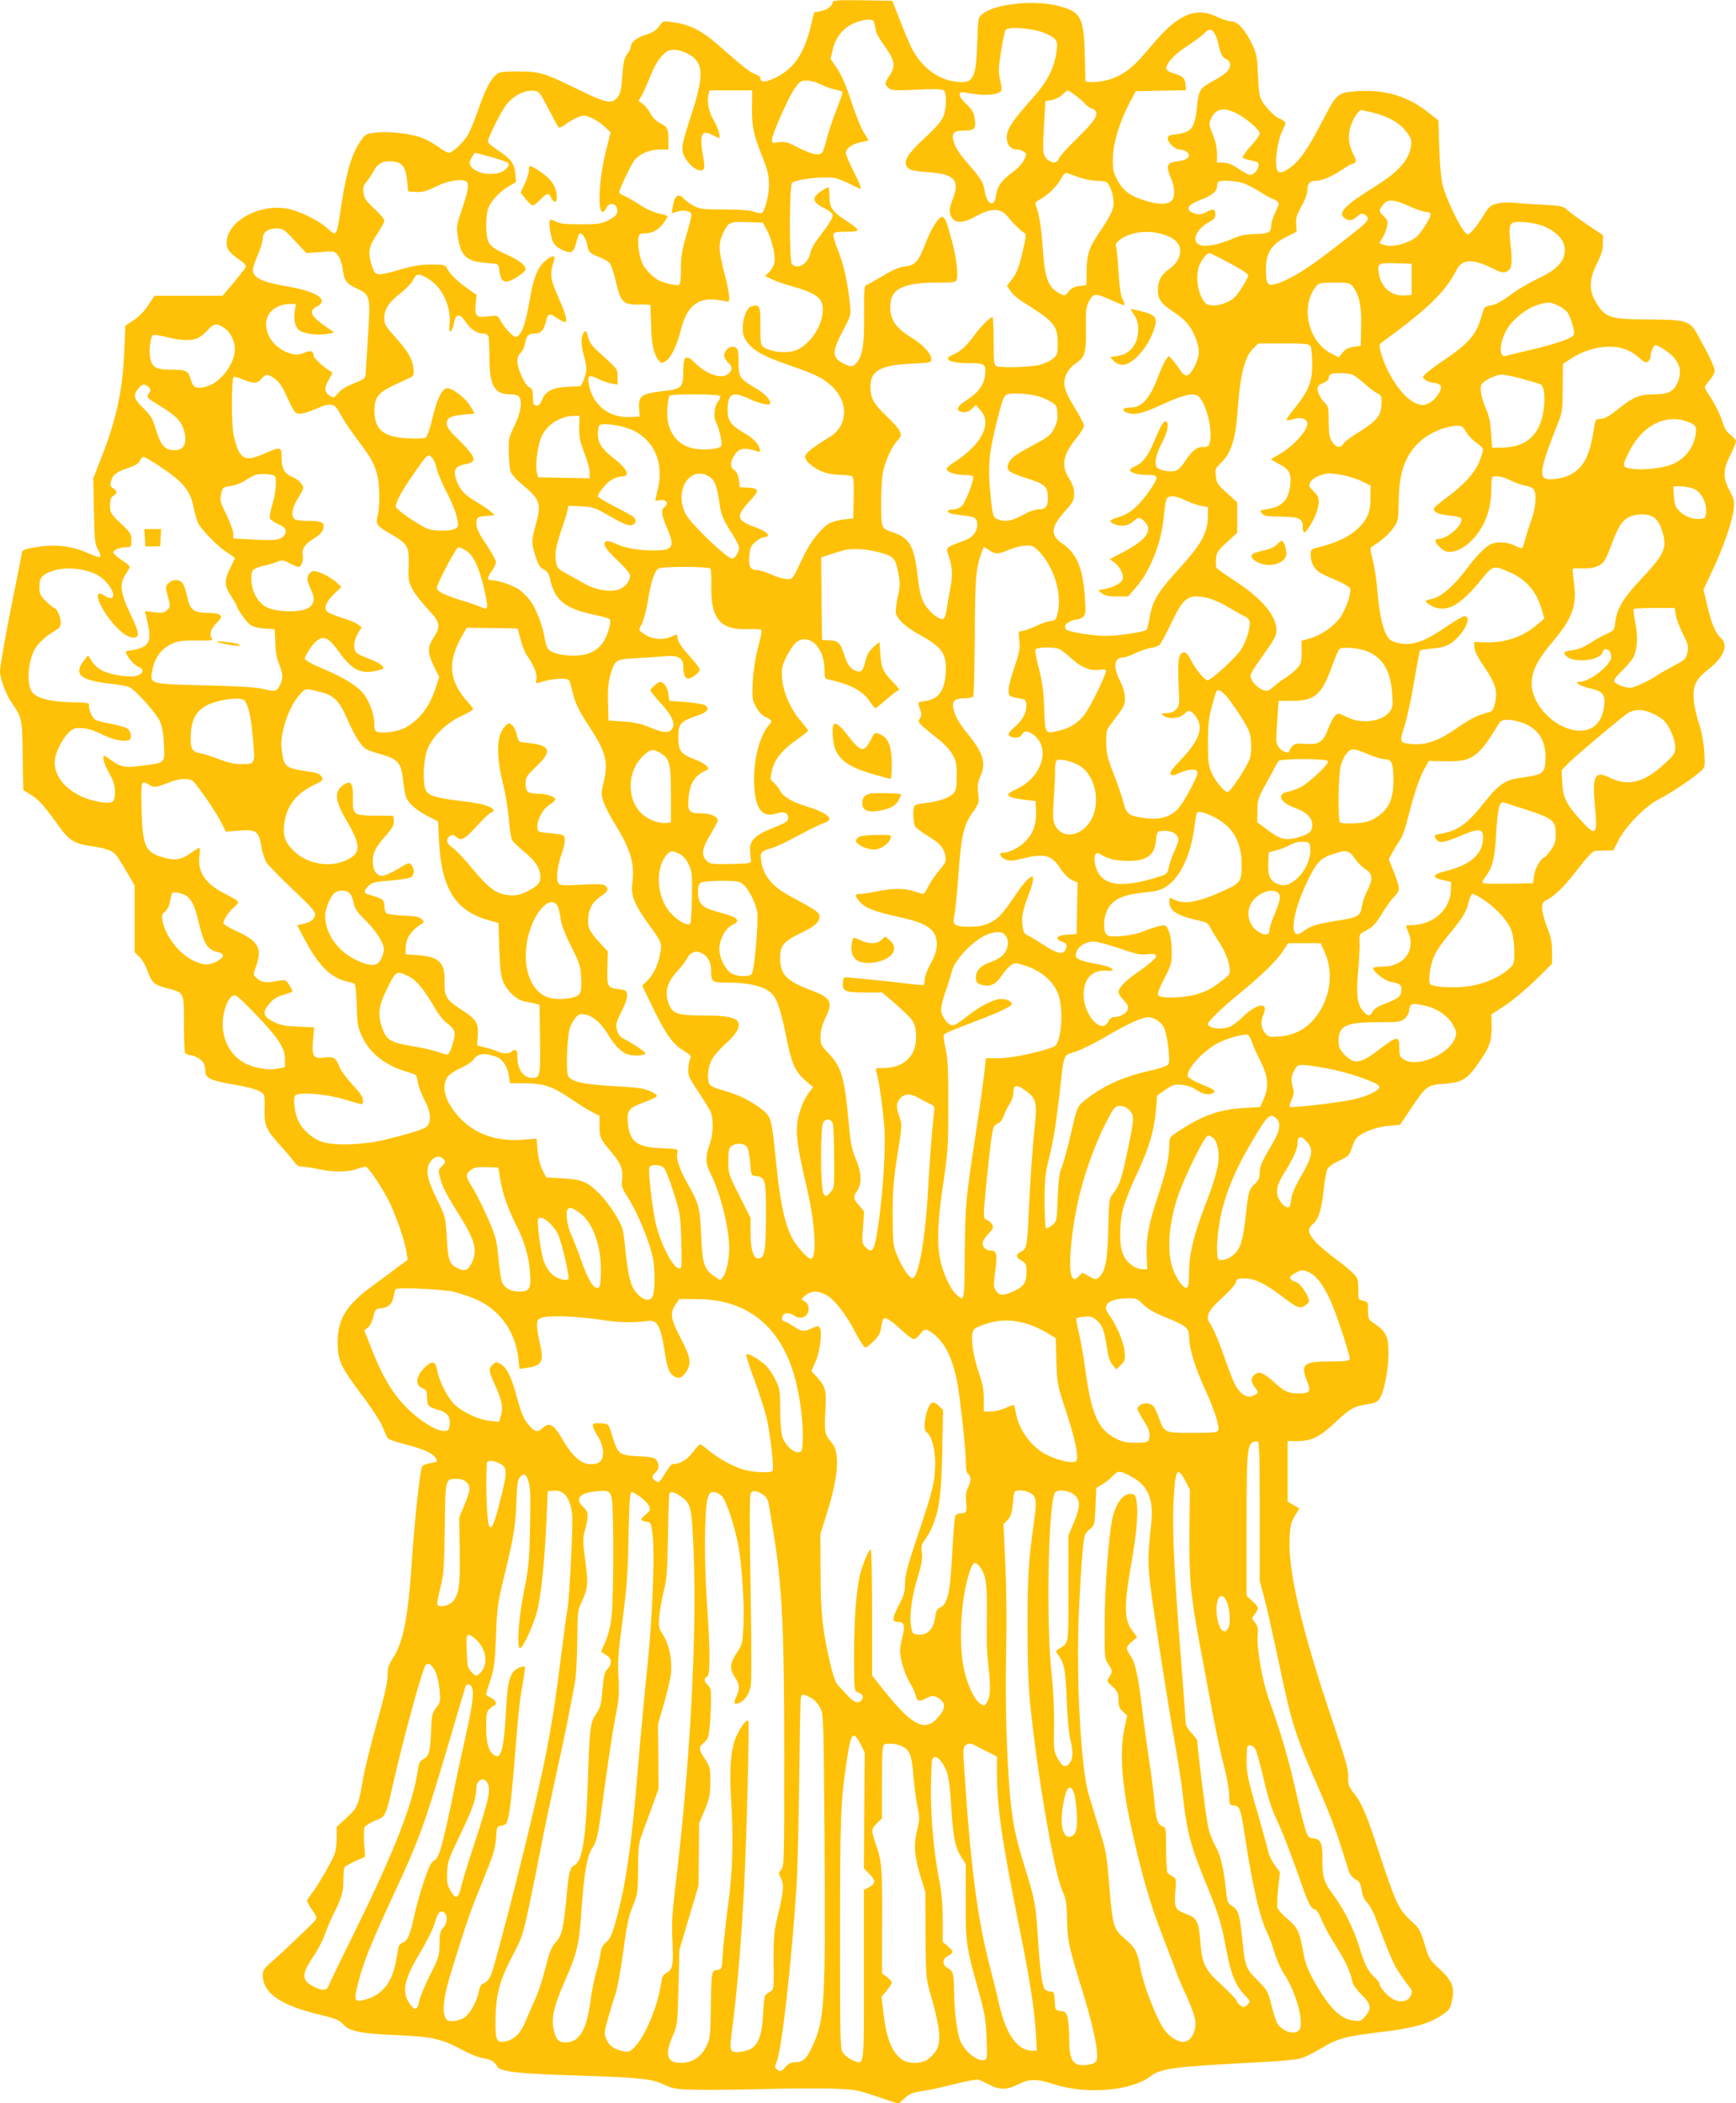 <?xml version="1.0" standalone="no"?>
<!DOCTYPE svg PUBLIC "-//W3C//DTD SVG 20010904//EN"
 "http://www.w3.org/TR/2001/REC-SVG-20010904/DTD/svg10.dtd">
<svg version="1.0" xmlns="http://www.w3.org/2000/svg"
 width="1057pt" height="1280pt" viewBox="0 0 1057 1280"
 preserveAspectRatio="xMidYMid meet">
<g transform="translate(0,1280) scale(0.1,-0.1)"
fill="#ffc107" stroke="none">
<path d="M5070 12787 c0 -22 -37 -50 -77 -56 l-36 -6 -22 -91 c-40 -161 -102
-252 -210 -305 -64 -31 -95 -33 -95 -5 0 8 -15 19 -32 25 -32 11 -63 35 -233
184 -95 81 -161 115 -256 130 -66 10 -72 10 -85 -9 -26 -38 -44 -50 -98 -68
-53 -16 -86 -45 -86 -74 0 -7 -10 -26 -22 -42 -17 -24 -23 -50 -29 -131 -5
-77 -11 -107 -26 -127 -35 -48 -70 -41 -238 41 -211 104 -238 112 -371 112
-98 0 -115 -3 -134 -20 -35 -31 -65 -91 -104 -201 -19 -56 -46 -124 -60 -152
-26 -51 -98 -122 -124 -122 -8 0 -36 16 -63 36 -27 20 -71 44 -97 54 -68 26
-196 42 -275 34 -61 -6 -70 -10 -91 -38 -61 -81 -93 -183 -126 -393 -32 -214
-27 -205 -93 -147 -55 47 -168 101 -237 114 -171 33 -370 -79 -370 -206 0 -43
15 -62 95 -117 15 -11 24 -25 21 -33 -3 -7 -36 -49 -73 -94 l-68 -80 -207 0
-207 0 -38 -57 c-23 -35 -58 -71 -89 -92 l-51 -33 -6 -152 c-10 -241 -47 -413
-139 -649 l-50 -128 4 -197 c3 -181 5 -200 26 -239 27 -51 19 -54 -55 -22
-113 50 -213 60 -343 36 -58 -11 -65 -15 -68 -37 -2 -14 -21 -113 -43 -220
-51 -250 -89 -463 -89 -498 1 -42 36 -137 68 -184 67 -99 67 -95 70 -325 l4
-211 48 -30 c47 -29 80 -67 170 -192 61 -85 96 -106 200 -120 47 -6 99 -19
115 -29 31 -17 38 -27 106 -143 l39 -67 0 -203 0 -203 28 -27 c16 -15 39 -53
50 -86 27 -74 41 -86 122 -107 102 -26 100 -22 100 -211 0 -89 3 -169 6 -178
3 -9 15 -16 26 -16 28 0 76 -27 88 -49 5 -11 10 -33 10 -50 0 -42 34 -58 176
-82 113 -19 165 -37 180 -61 5 -7 7 -47 5 -90 -3 -95 10 -125 93 -216 34 -37
72 -82 84 -99 18 -25 31 -33 55 -33 18 -1 61 -7 97 -15 85 -19 177 -19 230 0
23 8 48 15 55 15 15 0 79 -92 133 -190 44 -81 107 -257 117 -331 l7 -46 -74
-55 c-40 -30 -104 -78 -143 -106 -154 -112 -208 -198 -209 -336 -1 -112 17
-152 143 -320 59 -77 117 -166 129 -196 12 -30 26 -62 31 -70 5 -9 52 -26 113
-41 125 -31 188 -65 188 -104 0 -1 -17 -5 -39 -9 -21 -3 -43 -12 -50 -19 -12
-16 -44 -300 -61 -547 -25 -378 -53 -525 -122 -628 -22 -35 -28 -54 -28 -100
0 -40 -20 -126 -65 -286 -36 -126 -74 -281 -85 -345 -28 -161 -33 -172 -100
-234 l-60 -55 0 -65 c0 -35 -5 -79 -12 -98 -15 -44 -108 -204 -142 -245 -14
-18 -26 -37 -26 -43 0 -6 14 -30 31 -55 28 -39 30 -46 18 -63 -15 -20 -209
-204 -278 -264 -32 -28 -41 -42 -41 -68 0 -110 105 -183 344 -241 104 -26 125
-34 146 -60 34 -41 113 -57 320 -65 215 -9 277 -22 393 -84 56 -30 113 -54
141 -57 46 -7 66 -19 84 -51 17 -30 128 -43 457 -53 408 -13 483 -20 560 -57
56 -26 70 -28 210 -31 83 -1 270 1 416 5 146 4 328 5 405 2 131 -5 147 -8 267
-49 l128 -43 27 25 c38 36 59 45 122 53 30 4 115 22 188 41 72 18 140 31 150
28 9 -3 39 -17 66 -31 63 -33 108 -32 175 2 69 35 115 35 221 0 197 -63 468
-40 586 50 62 48 145 58 664 85 107 5 215 15 240 21 25 5 86 34 135 64 101 60
147 73 375 100 176 21 276 48 349 95 55 36 60 42 71 92 19 83 3 123 -74 194
-62 57 -66 63 -92 153 -27 88 -32 96 -86 145 -71 65 -91 107 -186 396 -83 253
-107 309 -157 375 -34 44 -38 55 -36 103 1 43 -15 101 -89 319 -189 556 -277
924 -268 1128 3 77 8 98 31 138 l28 47 -36 21 -35 21 0 184 0 184 63 0 c86 1
133 25 233 119 84 80 111 94 196 106 33 4 53 13 66 30 27 34 56 175 56 275 1
102 -13 135 -79 180 -44 30 -45 32 -45 84 0 51 -1 54 -30 60 -30 5 -30 6 -30
70 0 61 -2 68 -35 100 -19 20 -61 54 -93 77 -116 86 -172 144 -172 182 0 11
11 28 24 38 34 27 53 88 65 206 6 56 16 113 22 126 7 15 34 35 73 53 56 27 62
33 76 75 8 26 21 54 29 62 27 33 119 69 193 75 l73 7 66 99 c89 133 99 142
190 149 118 8 150 26 214 118 75 105 87 138 87 230 l-1 76 82 53 c45 30 128
99 185 154 l102 101 0 74 c0 57 -6 88 -30 148 -16 41 -30 92 -30 114 0 35 4
41 38 58 45 24 107 87 196 204 37 48 75 87 84 88 9 1 39 2 66 3 l49 1 33 64
c45 87 169 212 249 250 61 29 210 129 254 171 22 21 23 26 18 113 -4 60 -15
120 -32 172 -15 44 -30 110 -32 146 -7 88 11 125 94 190 89 70 118 143 72 185
-34 30 -57 85 -83 194 l-24 102 55 117 c66 139 120 296 129 371 5 49 2 62 -25
114 -42 79 -41 126 4 216 19 38 35 76 35 84 0 7 -15 25 -33 39 -25 19 -38 41
-52 88 -11 34 -39 92 -62 128 -24 36 -43 69 -43 74 0 5 14 25 30 44 17 18 30
44 30 57 0 22 -36 97 -106 223 -45 81 -68 88 -299 89 -237 1 -262 9 -322 112
-39 66 -36 138 11 229 27 55 36 85 36 122 l0 50 -93 62 c-50 34 -105 74 -122
89 -28 26 -37 28 -150 34 -66 3 -147 9 -180 12 -35 4 -79 1 -103 -6 -38 -10
-48 -19 -80 -73 -20 -33 -50 -74 -65 -90 -26 -27 -30 -29 -44 -14 -36 36 -118
207 -139 290 -9 37 -18 128 -21 228 l-5 166 -57 45 c-129 104 -274 147 -451
132 -105 -8 -113 -15 -201 -186 -84 -161 -131 -231 -187 -273 -49 -38 -76 -44
-86 -19 -17 45 2 181 36 247 19 37 19 39 1 53 -10 7 -21 14 -25 14 -15 0 -78
63 -100 98 -20 32 -24 55 -28 162 -5 108 -9 133 -33 184 -41 90 -91 146 -129
146 -17 0 -56 12 -87 27 -74 36 -138 36 -206 0 -64 -33 -112 -78 -215 -200
-90 -107 -144 -149 -226 -178 -53 -19 -153 -26 -155 -11 -1 4 -2 73 -4 154 -5
238 -24 270 -175 305 -149 34 -379 7 -449 -53 -26 -22 -26 -25 -31 -181 -8
-218 -24 -245 -138 -229 -105 14 -203 90 -260 201 -14 28 -47 104 -72 170
l-47 120 -182 3 c-148 2 -181 0 -181 -11z m255 -134 c4 -16 8 -37 10 -49 3
-11 27 -52 55 -90 59 -81 64 -118 25 -176 -30 -45 -31 -50 -5 -73 18 -16 33
-17 170 -11 112 6 155 4 166 -4 20 -18 18 -116 -5 -165 -11 -25 -54 -73 -111
-125 -97 -89 -128 -136 -111 -169 15 -27 34 -32 144 -40 146 -11 180 -48 142
-152 -27 -70 -28 -94 -10 -123 25 -37 71 -35 149 9 86 48 147 49 185 4 42 -51
85 -93 104 -104 17 -9 17 -16 -8 -123 -21 -88 -34 -123 -60 -157 l-34 -44 22
-33 c13 -18 44 -46 71 -63 196 -122 216 -145 216 -257 0 -61 -2 -68 -29 -91
-17 -14 -54 -31 -83 -38 -57 -14 -232 -19 -260 -7 -16 7 -18 24 -18 153 0 80
-3 145 -7 145 -16 -1 -72 -57 -111 -111 -46 -64 -86 -100 -131 -118 -64 -27
-19 -51 97 -51 99 0 106 -5 100 -69 -6 -63 -40 -110 -115 -158 -60 -38 -68
-66 -19 -71 19 -2 36 4 53 20 l25 23 29 -33 c72 -81 4 -211 -167 -319 -24 -16
-42 -32 -41 -38 7 -19 52 -35 104 -35 28 0 55 -4 58 -10 9 -14 -43 -151 -67
-177 -14 -15 -33 -23 -55 -23 -35 0 -44 -14 -16 -24 9 -4 44 -9 77 -13 73 -7
86 -16 86 -58 0 -46 -32 -81 -93 -100 -28 -10 -62 -23 -74 -31 -21 -13 -21
-16 -8 -53 24 -69 27 -123 11 -201 -8 -41 -18 -99 -22 -128 -4 -31 -13 -56
-21 -59 -23 -9 -89 45 -116 95 -20 37 -29 76 -41 174 -20 176 -48 224 -151
259 -70 23 -70 24 -70 182 0 85 6 164 14 197 17 68 54 147 87 181 34 35 24 57
-66 144 -82 79 -100 112 -100 183 0 97 61 130 253 139 114 6 117 6 117 29 0
32 -51 87 -120 129 -105 64 -140 123 -127 218 11 83 91 117 278 117 111 0 118
1 124 21 10 31 -3 138 -30 237 -32 118 -42 142 -60 142 -20 0 -68 -76 -100
-161 -43 -112 -62 -133 -123 -140 -38 -5 -76 -21 -135 -57 -45 -27 -90 -52
-100 -55 -15 -6 -17 -23 -16 -184 2 -185 -9 -251 -49 -295 -19 -22 -34 -22
-75 -1 -72 37 -73 70 -6 198 51 97 51 98 44 164 -14 134 -37 237 -71 323 -20
49 -33 95 -30 103 4 12 23 15 82 15 90 0 89 5 -16 75 -75 50 -90 74 -90 145 0
28 -3 50 -8 50 -4 0 -24 -11 -45 -25 -55 -38 -51 -65 18 -100 35 -17 55 -34
55 -45 0 -18 -21 -52 -88 -140 -23 -30 -45 -70 -48 -88 -13 -67 -76 -106 -112
-70 -17 17 -17 481 1 496 18 15 122 32 201 32 71 0 73 -1 209 -68 17 -9 4 28
-38 110 -25 48 -45 96 -45 106 0 28 34 54 89 66 l50 11 -30 49 c-17 27 -51
111 -75 187 -31 94 -58 158 -86 200 l-41 61 12 53 c17 74 61 131 124 161 29
13 69 24 89 24 33 0 38 -3 43 -27z m1032 -53 c81 -34 87 -46 74 -127 -16 -95
-58 -175 -142 -268 -126 -141 -159 -191 -159 -241 0 -46 24 -74 65 -74 12 0
29 -6 39 -13 18 -13 18 -15 1 -50 -9 -20 -39 -53 -66 -72 -72 -54 -97 -89
-105 -145 -10 -77 -55 -57 -69 30 -8 51 -24 76 -112 177 -37 42 -67 88 -74
113 -18 59 -5 75 59 75 66 0 76 11 67 72 -6 40 -15 55 -52 90 -51 48 -54 80
-5 70 78 -16 152 -19 186 -7 40 13 41 17 24 89 -9 42 -8 71 7 169 10 64 23
123 29 131 16 21 168 9 233 -19z m1037 -2 c8 -13 18 -36 21 -53 16 -72 28 -97
51 -105 30 -12 32 -48 4 -77 -11 -12 -46 -36 -79 -53 -85 -46 -92 -56 -102
-153 -14 -137 -32 -162 -128 -174 -41 -5 -51 -9 -51 -25 0 -26 44 -68 73 -68
13 0 32 -6 43 -14 30 -23 7 -50 -47 -56 -76 -9 -83 -25 -49 -105 24 -57 26
-112 3 -137 -22 -24 -83 -24 -164 2 -87 27 -129 58 -164 121 -26 48 -30 63
-29 134 1 92 40 222 102 340 l37 70 153 3 153 3 -3 36 c-3 39 -17 51 -83 70
-16 5 -31 15 -33 24 -5 29 44 85 122 136 44 28 91 63 105 77 31 32 46 33 65 4z
m-3208 -124 c98 -49 103 -127 26 -364 -68 -212 -70 -224 -34 -281 32 -50 85
-80 104 -61 9 9 8 28 0 75 -25 137 -12 170 53 137 22 -11 41 -20 43 -20 13 0
-10 74 -34 111 -28 45 -41 110 -30 153 l6 26 130 0 130 0 -1 -102 c-1 -123 8
-165 62 -300 33 -83 41 -116 41 -169 1 -64 -24 -163 -43 -175 -5 -3 -26 0 -47
7 -23 9 -91 14 -182 14 -128 0 -150 3 -185 22 -22 11 -49 30 -59 42 -35 39
-59 23 -70 -46 l-6 -41 34 10 c44 14 86 3 86 -21 0 -10 -14 -67 -32 -127 -26
-88 -32 -127 -32 -201 0 -61 -4 -94 -12 -97 -15 -6 -90 11 -123 28 -35 18 -79
63 -98 99 -18 36 -33 124 -26 160 5 23 10 27 40 27 55 0 96 29 136 97 5 8 -10
15 -47 23 -32 6 -81 28 -118 52 -35 23 -78 47 -95 55 -18 7 -33 17 -33 23 0
16 68 159 91 192 29 40 92 68 157 68 l52 0 0 54 c0 72 -5 83 -51 107 -24 12
-46 34 -59 58 -10 21 -31 47 -45 58 l-27 19 20 34 c11 19 32 67 47 105 32 80
56 120 94 153 30 27 77 25 137 -4z m814 -189 c26 -13 67 -27 89 -31 23 -4 41
-11 41 -17 0 -6 -18 -58 -41 -115 -22 -57 -47 -133 -56 -170 -9 -37 -21 -73
-26 -79 -17 -23 -61 -14 -143 27 -68 35 -84 40 -121 34 -38 -6 -43 -4 -43 14
0 32 97 252 136 310 34 48 40 52 76 52 21 0 60 -11 88 -25z m-1661 -147 c31
-59 59 -110 63 -114 4 -4 23 5 43 20 19 15 51 34 72 42 33 14 40 14 78 -1 23
-8 61 -32 83 -53 l40 -37 -29 -115 c-42 -163 -52 -370 -19 -370 6 0 16 11 22
25 20 44 73 23 66 -27 -2 -16 -18 -30 -53 -48 -45 -22 -62 -25 -170 -25 -95 0
-127 4 -152 17 -39 22 -44 12 -33 -59 12 -72 25 -92 76 -115 55 -24 68 -16 84
52 7 28 16 50 20 50 18 0 38 -32 45 -69 8 -46 15 -53 75 -76 25 -10 53 -26 62
-36 9 -11 26 -61 38 -113 28 -125 45 -142 141 -139 38 1 69 -1 69 -5 0 -4 2
-56 4 -117 3 -119 16 -180 45 -216 18 -22 19 -23 46 -5 32 21 67 94 90 187 35
139 97 195 205 186 30 -3 63 -8 73 -12 26 -11 22 40 -13 175 -37 142 -37 181
-4 248 30 61 38 64 154 60 l85 -3 22 -41 c32 -57 56 -159 48 -201 -3 -19 -18
-46 -31 -58 l-26 -24 39 -19 c21 -11 74 -30 118 -42 153 -43 195 -73 195 -142
0 -109 -92 -236 -185 -256 -56 -12 -134 -1 -172 23 -22 15 -23 21 -23 131 0
124 -4 133 -54 120 -42 -10 -71 -139 -43 -192 36 -69 101 -108 273 -167 157
-54 201 -76 256 -125 107 -97 102 -244 -11 -312 -98 -59 -146 -97 -149 -117
-4 -27 56 -77 117 -98 24 -8 70 -15 100 -15 31 0 62 -4 69 -8 9 -7 12 -40 10
-133 l-3 -124 -55 -6 c-30 -3 -69 -13 -86 -22 -51 -26 -121 -115 -164 -207
-68 -142 -62 -135 -101 -134 -20 1 -61 13 -92 27 -31 15 -69 27 -85 27 -43 0
-55 21 -50 87 4 48 10 61 37 85 17 15 40 28 51 28 10 0 21 4 25 10 8 12 -27
34 -98 60 -93 35 -95 61 -11 152 59 63 57 76 -8 80 l-53 3 -6 44 c-4 30 -13
49 -27 59 -27 18 -28 47 -2 89 27 46 59 52 139 27 21 -6 23 -5 16 17 -11 35
-42 65 -101 98 -71 41 -94 72 -94 132 0 107 29 121 138 69 55 -26 122 -40 122
-25 0 24 -33 59 -85 90 -100 58 -110 73 -108 158 1 40 -2 76 -9 84 -25 30 -78
2 -78 -41 0 -12 11 -32 25 -44 26 -23 25 -47 -3 -69 -40 -32 -132 0 -201 69
-56 55 -71 43 -71 -57 0 -94 -10 -102 -123 -115 -135 -16 -152 -29 -145 -116
l3 -39 -50 -3 c-136 -9 -240 73 -261 206 -8 49 4 54 64 23 20 -10 54 -21 75
-25 l37 -7 0 47 c0 50 3 46 -123 159 -32 29 -48 53 -57 85 -11 41 -13 43 -26
25 -18 -24 -18 -77 1 -139 8 -27 15 -64 15 -82 0 -31 -27 -103 -39 -105 -3 0
-37 -1 -76 -3 -90 -4 -132 -25 -154 -77 -12 -30 -21 -39 -36 -37 -17 3 -20 11
-20 52 0 40 -4 51 -22 59 -27 12 -73 112 -73 159 0 21 7 40 19 50 11 9 23 34
27 55 9 51 20 63 60 63 37 0 57 22 69 77 9 45 21 49 64 19 20 -14 43 -26 50
-26 18 0 6 50 -37 145 -53 119 -56 145 -28 233 11 32 -16 29 -58 -9 -43 -37
-68 -102 -90 -229 -26 -158 -54 -230 -88 -230 -15 0 -70 60 -90 98 -18 33 -18
33 -73 27 -75 -10 -86 0 -79 74 l6 56 -48 34 c-66 46 -113 90 -130 124 -14 26
-17 27 -98 27 -63 0 -109 -7 -187 -30 -145 -42 -153 -41 -173 17 -28 82 -22
123 29 197 25 37 45 74 45 83 0 9 -27 42 -61 73 -50 46 -61 63 -66 96 -4 33
-1 45 20 69 13 17 32 45 41 62 24 47 56 65 112 61 62 -4 85 -33 93 -120 l6
-63 49 -3 c39 -3 62 4 123 34 72 35 152 48 182 30 19 -12 12 -57 -25 -166 -35
-101 -36 -108 -26 -173 18 -116 53 -148 171 -157 72 -5 76 -6 79 -30 10 -92
32 -103 107 -58 30 18 55 40 55 49 0 25 -39 55 -120 92 -103 47 -114 61 -119
154 -2 42 2 93 8 115 15 49 68 109 128 144 l45 26 -4 50 c-6 63 -29 93 -106
143 -34 22 -62 46 -62 53 0 24 87 196 119 233 40 48 105 80 155 77 39 -3 40
-4 95 -110z m3207 83 c21 -15 50 -40 63 -55 14 -14 30 -26 37 -26 6 0 17 -6
23 -14 21 -25 -6 -65 -113 -170 -57 -55 -107 -111 -111 -124 -9 -31 -51 -26
-78 9 -18 25 -19 36 -11 185 l9 159 38 6 c22 3 50 18 65 33 15 14 29 26 33 26
3 0 24 -13 45 -29z m984 -111 c58 -30 140 -100 140 -121 0 -11 -25 -47 -56
-80 -31 -34 -52 -65 -47 -69 4 -5 28 -12 53 -17 40 -8 45 -12 42 -34 -3 -30
-37 -60 -60 -52 -9 4 -39 21 -67 40 -34 23 -61 33 -87 33 l-38 0 0 55 c0 37
-9 76 -26 117 -22 52 -24 64 -13 90 28 67 77 79 159 38z m828 5 c83 -20 152
-56 191 -100 47 -54 53 -76 35 -134 -21 -73 -87 -139 -221 -222 -174 -108
-219 -155 -177 -186 25 -19 51 -16 74 7 24 24 43 25 60 6 22 -28 17 -32 -260
-244 -117 -89 -225 -152 -292 -170 -51 -14 -61 1 -60 89 0 99 33 152 122 196
l65 33 -3 45 c-3 37 3 57 32 109 22 39 36 78 36 98 0 42 15 58 55 58 36 0 98
28 159 69 25 17 48 31 53 31 4 0 14 4 21 9 11 7 10 16 -6 48 -29 57 -36 105
-22 163 11 46 51 110 68 110 4 0 35 -7 70 -15z m-5366 -271 c51 -15 97 -30
101 -34 16 -14 -12 -48 -49 -60 -77 -26 -184 9 -184 60 0 15 26 60 35 60 2 0
46 -12 97 -26z m3578 -123 c30 -11 78 -21 105 -21 28 0 55 -4 62 -8 20 -13 43
-78 43 -122 0 -48 -14 -76 -86 -184 -64 -94 -78 -135 -78 -241 l-1 -80 -43 -6
c-31 -4 -50 -13 -66 -34 -21 -27 -23 -27 -52 -12 -72 37 -92 89 -105 275 -9
133 -23 217 -43 264 -6 12 0 21 24 33 48 25 109 84 131 128 15 28 25 37 37 33
9 -3 42 -14 72 -25z m1000 -36 c24 -8 72 -33 106 -55 35 -22 67 -40 72 -40 4
0 16 -6 26 -13 16 -12 16 -16 -8 -67 -14 -30 -26 -66 -26 -80 -1 -45 -12 -52
-96 -54 -61 -2 -93 -8 -142 -30 -82 -35 -161 -50 -196 -37 -56 22 -24 98 62
143 23 12 32 24 32 42 0 35 -11 38 -56 15 -33 -16 -46 -17 -71 -8 -61 21 -46
52 40 84 64 24 97 51 97 79 0 12 3 26 7 29 12 13 110 7 153 -8z m1010 -140
c43 -19 89 -35 104 -35 18 0 26 -5 26 -17 0 -20 -51 -101 -82 -131 -47 -43
-153 -71 -202 -52 l-28 10 20 33 c11 17 23 49 27 69 6 32 3 40 -19 61 -31 29
-32 37 -5 71 28 36 64 34 159 -9z m825 -124 c90 -40 133 -99 121 -166 -11 -58
-61 -104 -163 -151 -51 -24 -126 -68 -167 -99 -50 -38 -87 -58 -116 -63 -43
-7 -43 -8 -60 -68 -30 -110 -78 -165 -236 -271 -49 -33 -97 -70 -107 -81 -18
-19 -18 -20 5 -36 12 -9 34 -16 49 -16 15 0 32 -7 39 -15 18 -21 -30 -92 -75
-111 -30 -12 -39 -12 -75 2 -77 31 -177 177 -212 308 -13 48 -12 49 12 67 272
198 381 303 449 437 34 66 96 69 216 10 54 -27 68 -30 88 -21 33 15 37 46 24
169 -14 133 -10 138 88 132 42 -3 90 -14 120 -27z m-7610 -86 l70 -75 86 6
c84 7 86 6 107 -20 11 -15 24 -48 27 -74 11 -82 21 -97 88 -128 81 -38 83 -46
68 -284 -7 -102 -13 -203 -14 -225 -2 -39 -3 -40 -72 -68 -44 -17 -80 -39 -96
-59 -26 -31 -27 -32 -53 -15 -32 21 -33 46 -3 98 l22 41 -25 16 c-43 30 -90
74 -90 86 -1 31 -16 36 -58 19 -36 -14 -48 -14 -85 -4 -86 26 -147 100 -147
179 0 69 63 122 145 122 l36 0 -7 -50 c-8 -61 8 -105 44 -119 44 -16 104 -22
152 -13 l45 8 -49 35 c-96 66 -109 96 -56 124 75 39 2 90 -171 120 -162 27
-219 54 -219 102 0 14 14 55 30 93 17 38 30 82 30 99 0 38 31 61 85 61 37 0
45 -6 110 -75z m5282 40 c65 -19 99 -47 107 -85 9 -46 -16 -93 -67 -129 -47
-32 -67 -70 -67 -127 0 -54 20 -82 91 -129 77 -51 112 -92 140 -165 26 -68 24
-107 -8 -171 -34 -65 -57 -70 -89 -19 -12 19 -32 46 -45 59 l-22 25 -18 -22
c-9 -12 -29 -55 -44 -95 -53 -141 -101 -197 -170 -197 -49 0 -61 -15 -25 -30
45 -19 93 -8 215 48 117 53 170 68 208 58 50 -12 105 -204 83 -290 -5 -22 -12
-26 -42 -26 -39 0 -67 -23 -116 -98 -16 -24 -38 -44 -53 -48 -28 -7 -82 1
-105 16 -25 16 -16 79 24 153 35 67 46 120 26 132 -13 8 -33 -26 -70 -114 -37
-92 -72 -139 -116 -157 -19 -8 -34 -19 -34 -24 0 -16 46 -30 98 -30 80 0 81
-8 22 -95 -67 -96 -120 -141 -187 -161 -58 -17 -66 -29 -27 -44 43 -17 81 -11
112 15 36 30 40 31 69 3 56 -53 15 -113 -128 -188 l-82 -43 27 -19 c34 -26 59
-74 52 -102 -6 -24 -54 -50 -116 -62 l-34 -6 23 -19 c18 -14 40 -19 91 -19
l68 0 46 52 c90 103 158 275 172 435 4 43 11 88 15 101 11 30 49 29 119 -4 30
-14 73 -29 95 -33 l40 -7 -1 -60 c-1 -98 -41 -169 -180 -321 -127 -139 -158
-192 -175 -295 -6 -35 -14 -66 -18 -71 -13 -13 -173 -37 -246 -37 -85 0 -236
25 -246 41 -4 7 -5 18 -3 24 6 15 48 35 74 35 10 0 26 8 36 17 14 15 16 31 9
121 -11 175 -50 266 -138 325 -73 49 -69 100 14 192 53 59 59 70 59 110 0 32
-8 57 -30 92 -51 80 -39 145 44 247 25 31 46 65 46 74 0 10 -17 45 -37 78 -63
102 -83 146 -83 183 0 46 29 94 74 123 52 34 60 63 58 207 -2 104 1 132 15
160 30 58 41 59 133 17 45 -20 84 -35 87 -33 2 3 -3 20 -12 37 -12 22 -19 75
-25 170 -4 76 -11 143 -15 150 -9 14 11 37 49 57 67 35 154 41 233 18z m409
-176 c67 -35 114 -66 114 -75 0 -18 -60 -113 -86 -136 -52 -46 -148 -62 -177
-30 -46 51 -62 173 -31 235 20 39 44 67 57 67 5 0 61 -27 123 -61z m1109 -99
l0 -95 -39 -3 c-80 -7 -145 46 -160 129 -12 66 -6 70 103 67 l96 -3 0 -95z
m-5982 0 c83 -53 136 -171 124 -277 -6 -60 15 -51 27 10 11 61 35 63 73 6 29
-44 68 -69 106 -69 14 0 28 -7 31 -16 3 -9 6 -67 6 -130 0 -172 30 -224 128
-224 21 0 43 -5 50 -12 24 -24 14 -100 -25 -178 -35 -72 -37 -79 -35 -167 1
-51 6 -104 12 -117 5 -13 37 -48 72 -77 108 -89 116 -115 78 -250 -25 -91 -25
-101 0 -183 17 -53 27 -69 50 -81 18 -9 32 -26 35 -43 30 -146 89 -195 285
-236 40 -8 77 -19 82 -24 15 -15 -17 -115 -48 -152 -41 -49 -93 -70 -170 -70
-81 0 -142 17 -159 44 -7 12 -16 41 -19 64 -10 68 -52 179 -85 223 -16 23 -47
54 -69 70 -36 26 -132 59 -174 59 -24 0 -23 12 7 56 14 20 25 45 25 54 0 10
-25 55 -55 100 -58 87 -69 113 -63 151 3 21 10 25 56 29 l54 5 -24 22 c-12 11
-50 37 -83 56 -71 42 -99 69 -120 119 -29 72 -19 100 44 112 19 3 40 11 47 17
20 17 -2 52 -85 134 -54 52 -71 76 -71 97 0 35 23 47 105 55 l65 6 -23 40
c-23 41 -74 87 -120 108 -21 10 -30 9 -43 -2 -25 -21 -50 -82 -74 -186 -12
-50 -28 -97 -36 -104 -10 -8 -43 -10 -107 -7 -153 8 -207 52 -207 170 0 79 23
109 117 153 43 20 89 42 102 48 20 10 22 17 19 52 -7 61 -32 104 -108 190 -63
69 -70 82 -70 119 0 55 27 96 99 152 33 25 67 62 76 80 20 42 37 43 98 4z
m5626 -47 c37 -47 52 -120 49 -244 l-3 -114 -43 -6 c-32 -4 -50 -13 -67 -35
l-24 -29 -48 25 c-142 74 -188 296 -85 413 12 14 32 17 108 17 88 0 94 -1 113
-27z m1248 -112 c23 -11 49 -31 59 -46 20 -31 44 -114 37 -132 -8 -20 -99 -53
-250 -89 -82 -19 -156 -37 -165 -40 -47 -14 -38 95 15 174 36 55 109 112 170
133 66 23 82 23 134 0z m-8117 -140 c34 -24 60 -78 60 -126 0 -87 -84 -200
-167 -225 -61 -19 -86 -11 -98 31 -18 63 -28 69 -121 69 -96 0 -118 13 -130
75 -8 44 2 126 17 136 6 3 43 -2 82 -12 84 -23 158 -24 195 -5 15 8 42 30 60
50 36 40 53 41 102 7z m6610 -110 c5 -11 10 -59 10 -108 0 -107 -22 -161 -106
-266 -31 -37 -54 -71 -51 -73 3 -3 23 0 45 6 45 14 82 1 82 -29 0 -45 -99
-150 -182 -192 -21 -11 -38 -21 -38 -24 0 -3 23 -16 50 -30 59 -30 74 -59 66
-127 -10 -92 -50 -133 -143 -147 -41 -6 -43 -7 -30 -25 12 -16 28 -19 115 -20
114 -1 136 -12 134 -65 0 -17 3 -31 9 -31 13 0 56 69 74 119 23 68 20 98 -17
131 -28 26 -30 32 -21 53 7 16 29 32 58 43 41 15 56 16 123 6 42 -7 102 -25
132 -40 l55 -27 -1 -75 c0 -56 -6 -85 -21 -116 -44 -83 -139 -145 -278 -180
-64 -16 -65 -17 -65 -51 0 -42 21 -85 52 -105 13 -9 58 -30 101 -48 43 -18 81
-39 86 -49 13 -24 -24 -132 -62 -183 -41 -54 -114 -104 -181 -123 l-51 -15 0
-69 c0 -64 -3 -72 -30 -101 -16 -17 -46 -41 -65 -53 -19 -11 -52 -35 -72 -53
-34 -30 -40 -32 -68 -23 -41 15 -82 65 -75 93 4 11 24 46 46 76 100 140 111
159 111 194 0 88 -87 193 -252 300 -58 38 -109 74 -113 80 -4 6 -6 31 -3 56 4
40 11 50 67 101 l62 56 0 93 0 93 -62 56 c-57 51 -63 61 -68 103 -5 44 -3 49
30 80 62 58 90 144 102 313 16 227 42 330 96 385 l31 30 153 0 c142 0 155 -2
165 -19z m2148 -15 c92 -58 120 -122 88 -200 -24 -58 -58 -76 -143 -76 -89 0
-124 -14 -206 -78 -74 -59 -98 -72 -130 -72 -22 0 -24 -6 -36 -82 -23 -146
-64 -220 -146 -260 -38 -19 -108 -30 -140 -22 -46 12 -32 80 71 339 26 65 28
81 29 215 l1 145 47 31 c66 46 158 74 236 74 75 0 128 -20 184 -70 31 -27 40
-30 52 -20 8 7 15 21 15 31 0 27 18 69 30 69 6 0 27 -11 48 -24z m-1894 -156
c13 -5 49 -31 79 -59 30 -27 64 -52 76 -56 12 -4 21 -15 22 -28 5 -106 -13
-130 -169 -227 -29 -18 -57 -41 -63 -51 -15 -29 -47 -23 -69 14 -16 26 -20 50
-20 123 0 83 -2 92 -24 113 -30 28 -50 75 -42 96 3 9 19 21 36 26 18 7 30 18
30 29 0 10 6 21 13 23 21 9 105 7 131 -3z m-6563 -23 c21 -14 44 -44 62 -82
60 -128 61 -130 89 -133 15 -2 59 11 98 28 96 42 117 38 151 -28 15 -29 58
-94 96 -145 89 -119 108 -151 127 -216 18 -61 21 -193 5 -260 -12 -53 -8 -59
82 -112 103 -60 110 -73 107 -188 -3 -86 0 -101 22 -145 13 -26 55 -80 92
-120 79 -83 84 -106 38 -176 -38 -58 -38 -93 2 -175 l32 -65 -22 -69 c-40
-122 -110 -207 -203 -248 -38 -16 -114 -26 -144 -19 -21 5 -25 12 -25 44 0 56
-26 133 -60 181 -39 54 -117 103 -255 162 -69 29 -110 52 -109 61 2 23 52 96
78 113 41 27 71 11 133 -76 78 -109 136 -136 236 -108 37 10 38 11 22 29 -9
10 -42 27 -73 39 -32 11 -66 27 -77 35 -26 18 -24 75 5 123 l22 37 -23 16
c-12 10 -54 27 -93 39 -39 12 -79 28 -90 36 -27 21 -13 62 39 111 l43 42 -26
25 c-41 39 -132 82 -151 70 -29 -18 -36 -41 -23 -73 6 -16 17 -43 24 -58 28
-71 -19 -112 -129 -112 -129 1 -182 25 -220 100 -24 46 -31 123 -13 150 5 8
33 19 62 26 29 6 68 18 86 25 30 12 37 12 75 -9 23 -12 48 -22 55 -22 17 0 31
40 25 73 -7 35 15 68 64 97 47 29 63 48 63 76 0 28 -17 34 -99 34 -39 0 -72 5
-79 12 -22 22 -13 69 24 129 35 57 36 59 20 84 -9 14 -31 31 -49 39 -55 23
-72 51 -72 117 1 71 -5 73 -106 28 -94 -41 -127 -37 -156 16 -12 23 -27 73
-33 113 -12 76 -10 325 2 338 4 3 30 -3 57 -15 64 -27 86 -27 113 4 27 31 36
31 79 2z m7599 -3 c52 -14 102 -29 110 -33 22 -12 30 -76 19 -154 -21 -153
-104 -229 -254 -231 l-60 -1 -6 90 c-4 61 -13 106 -28 139 -30 69 -44 133 -31
155 13 25 87 61 125 61 17 0 73 -11 125 -26z m-8365 -50 c14 -15 14 -19 1 -40
-15 -22 -14 -24 68 -74 95 -57 130 -93 146 -148 22 -79 1 -122 -58 -122 -58 0
-85 30 -114 130 -19 65 -30 82 -75 126 -58 55 -64 77 -32 118 24 30 41 33 64
10z m5415 -55 c19 -5 53 -19 75 -32 37 -21 40 -26 43 -72 2 -38 -3 -62 -21
-95 -21 -40 -36 -51 -137 -105 -84 -44 -119 -69 -133 -92 -29 -51 -13 -67 103
-103 113 -35 130 -51 130 -120 0 -55 -13 -70 -58 -70 -20 0 -59 -14 -96 -35
-64 -35 -105 -43 -149 -26 -32 13 -34 20 -48 171 -15 152 -6 241 41 427 39
152 43 161 77 166 35 6 127 -1 173 -14z m-1935 1 c3 -6 -3 -22 -14 -36 -23
-29 -28 -92 -11 -124 21 -39 40 -133 30 -146 -16 -18 -109 -26 -169 -13 -110
23 -171 121 -157 252 3 32 8 63 12 68 7 13 301 12 309 -1z m-858 -192 c-1 -60
5 -88 31 -155 18 -45 32 -98 32 -118 l0 -36 -157 3 -157 3 -8 35 c-10 48 8
172 32 220 35 68 114 118 191 119 l37 1 -1 -72z m6744 37 c54 -19 61 -30 53
-80 -15 -92 -79 -164 -169 -190 -70 -19 -172 -27 -225 -17 -53 9 -54 17 -12
101 79 160 219 233 353 186z m-6414 -55 c128 -63 185 -199 149 -353 -9 -38
-16 -70 -16 -72 0 -3 13 -2 30 1 36 8 54 -21 27 -41 -24 -18 -21 -47 13 -125
52 -120 40 -140 -83 -140 -92 0 -180 16 -230 42 -21 10 -45 17 -53 14 -29 -11
-12 -42 60 -111 41 -38 77 -79 80 -90 10 -34 -28 -83 -74 -95 -53 -14 -138 1
-199 37 -25 14 -74 41 -108 60 -59 32 -62 36 -69 81 -7 48 2 93 44 217 12 33
24 73 27 89 l6 28 77 -3 c73 -4 83 -7 180 -63 78 -44 108 -57 127 -52 29 7 33
33 8 53 -10 7 -62 36 -115 63 -54 28 -98 54 -98 59 0 18 47 77 79 98 19 13 47
23 62 23 60 0 43 43 -44 111 -74 57 -97 93 -97 150 0 28 5 50 13 53 31 14 144
-5 204 -34z m5071 -10 c12 -22 41 -51 62 -65 22 -14 40 -32 40 -40 0 -8 -9
-39 -21 -70 -25 -68 -98 -149 -203 -225 -41 -30 -76 -60 -76 -66 0 -22 29 -35
95 -41 41 -4 69 -11 72 -19 14 -37 -84 -124 -140 -124 -27 0 -20 -26 15 -55
26 -22 39 -26 71 -22 52 7 111 50 158 116 52 73 79 162 79 262 0 56 4 79 13
80 33 3 66 -5 109 -27 25 -13 65 -26 88 -30 24 -4 45 -14 50 -25 17 -32 10
-112 -16 -184 -14 -38 -31 -91 -37 -117 -7 -25 -15 -49 -18 -53 -4 -3 -24 3
-45 14 -45 24 -113 27 -152 7 -31 -17 -84 -71 -134 -138 -84 -113 -165 -183
-223 -194 -41 -7 -43 -14 -13 -33 94 -59 179 -18 316 150 74 91 74 91 182 43
94 -43 155 -115 186 -220 l17 -58 -43 -37 c-87 -75 -194 -112 -315 -108 l-70
2 2 -33 c1 -22 20 -60 57 -114 75 -109 88 -157 65 -238 -7 -29 -16 -39 -37
-44 -58 -13 -109 -38 -184 -90 -123 -87 -205 -114 -303 -100 -54 9 -54 12 -20
118 13 43 38 159 55 259 17 100 33 185 35 189 2 4 36 10 74 13 79 7 113 21
157 69 59 62 79 128 40 128 -9 0 -59 -30 -113 -66 -139 -96 -215 -119 -306
-93 -29 8 -42 19 -58 50 -25 49 -44 151 -54 278 -4 52 -16 129 -26 170 -18 71
-19 77 -3 86 50 30 102 75 128 113 29 40 30 47 32 160 3 176 37 275 122 358
60 58 157 100 237 103 25 1 34 -6 53 -39z m-6295 -158 c9 -9 21 -39 27 -66 6
-26 32 -90 59 -140 27 -51 55 -119 62 -151 12 -53 11 -59 -6 -71 -22 -16 -115
-18 -165 -4 -45 13 -200 119 -200 137 0 28 32 87 96 181 100 145 100 144 127
114z m-1663 -48 c146 -96 191 -151 211 -262 6 -31 18 -70 26 -87 23 -43 118
-140 174 -176 27 -17 49 -33 49 -35 0 -3 -11 -26 -24 -52 -41 -83 -42 -113 -1
-176 19 -30 35 -57 35 -60 0 -17 64 -107 87 -121 14 -9 51 -19 82 -20 31 -2
58 -4 61 -4 3 -1 5 -36 6 -79 1 -54 7 -93 22 -130 26 -62 27 -93 7 -131 -19
-39 -32 -42 -101 -24 -41 10 -146 17 -349 22 -339 8 -341 8 -330 79 13 87 56
147 130 178 30 13 67 17 143 16 89 -1 102 1 92 13 -18 21 -4 64 32 97 43 40
26 58 -57 58 -84 0 -110 20 -125 98 -7 31 -18 67 -26 80 -18 28 -64 29 -89 2
-18 -20 -18 -24 -3 -81 16 -59 16 -61 -4 -81 -18 -18 -28 -19 -78 -14 l-58 7
14 -58 c21 -91 18 -128 -12 -152 -14 -11 -48 -24 -75 -27 -45 -6 -48 -8 -37
-28 17 -33 51 -67 76 -77 34 -13 24 -41 -18 -52 -45 -12 -158 6 -212 34 -21
11 -49 36 -60 56 l-21 35 -19 -23 c-73 -91 -38 -127 147 -149 54 -6 108 -15
119 -20 36 -14 165 -156 188 -207 16 -35 23 -74 26 -145 5 -114 10 -109 -125
-127 -108 -15 -137 -10 -192 30 -23 16 -43 29 -46 29 -15 0 -1 -51 30 -106 27
-48 35 -74 35 -112 0 -67 -12 -75 -89 -63 -176 28 -297 146 -275 269 9 51 52
128 88 159 26 22 37 25 83 21 33 -3 75 -17 114 -37 64 -33 144 -49 168 -33 18
13 7 58 -19 72 -10 5 -53 17 -94 25 -41 7 -84 19 -95 24 -20 11 -44 68 -39 92
2 11 -20 14 -103 15 -116 2 -201 21 -236 53 -39 36 -39 160 0 253 18 42 66 90
123 124 36 21 44 31 44 55 0 32 -25 89 -39 89 -5 0 -27 18 -50 40 -37 36 -41
45 -41 88 0 57 14 74 79 97 95 33 241 11 307 -47 79 -70 86 -153 8 -102 -64
43 -45 -41 35 -146 51 -68 106 -110 143 -110 41 0 37 30 -19 145 -59 123 -67
183 -29 238 14 21 26 42 26 47 0 6 -22 25 -50 42 -27 18 -50 39 -50 46 0 15
41 32 81 32 27 0 29 2 29 42 0 38 -5 46 -65 103 -62 59 -65 65 -65 109 0 35 5
49 20 58 26 16 25 30 -1 46 -16 10 -19 19 -14 40 10 42 32 59 102 83 46 15 67
28 75 45 6 13 16 24 22 24 6 0 49 -25 96 -56z m702 -60 c15 -10 8 -107 -14
-175 -11 -36 -18 -74 -15 -83 4 -9 27 -25 52 -36 44 -19 55 -39 37 -66 -20
-30 -54 -35 -183 -28 l-129 7 0 30 c0 17 -19 68 -41 114 -38 76 -41 87 -33
125 9 42 10 43 57 50 27 3 67 19 90 34 22 15 52 30 66 35 25 8 95 4 113 -7z
m2639 0 c38 -19 54 -57 68 -157 12 -83 20 -104 81 -199 22 -34 40 -71 40 -82
0 -25 -26 -66 -42 -66 -30 0 -243 203 -279 265 -78 136 12 301 132 239z m6006
-81 c43 -20 76 -85 71 -141 -3 -33 -6 -37 -33 -40 -45 -5 -97 14 -130 48 -24
25 -30 41 -33 90 l-4 60 47 0 c26 0 63 -8 82 -17z m-263 -163 c32 -12 56 -49
72 -111 23 -86 2 -129 -126 -265 -118 -125 -154 -185 -165 -270 -6 -49 -8 -51
-53 -72 -26 -11 -73 -37 -104 -58 -36 -23 -73 -38 -103 -41 -54 -7 -61 -14
-36 -38 47 -42 205 -24 218 25 10 38 53 16 53 -27 0 -50 -130 -153 -195 -153
-37 0 7 -26 66 -39 75 -16 93 -36 87 -100 -11 -109 -71 -166 -165 -157 -138
13 -277 156 -277 286 0 75 34 144 128 255 121 143 149 222 129 362 -6 43 -9
80 -7 82 2 2 31 3 63 2 67 -2 109 14 133 51 8 13 27 57 42 99 36 98 58 134 98
159 36 21 100 26 142 10z m-3722 -222 c79 -86 127 -227 113 -338 -8 -63 -18
-80 -50 -80 -13 0 -52 -13 -87 -30 -34 -16 -73 -30 -85 -30 -22 0 -22 -3 -17
-58 6 -50 1 -73 -30 -164 -38 -111 -45 -162 -23 -175 6 -4 30 -10 52 -13 33
-4 41 -9 43 -30 7 -45 -17 -97 -63 -138 -48 -42 -54 -56 -29 -66 29 -11 54 -6
66 14 16 25 33 25 68 0 111 -79 56 -260 -102 -333 -78 -36 -65 -50 57 -65 l60
-7 3 -58 c4 -83 -19 -146 -73 -195 -38 -36 -94 -62 -132 -62 -25 0 -12 -28 18
-40 27 -12 43 -10 118 8 122 30 167 17 220 -67 19 -29 46 -56 67 -66 l35 -16
-3 -157 -3 -157 -57 -3 c-63 -3 -80 -24 -34 -42 31 -11 36 -20 25 -47 -13 -36
-52 -28 -132 25 -40 26 -84 53 -99 59 -22 10 -27 20 -33 65 -6 53 3 94 49 213
8 22 15 50 16 63 0 22 -1 22 -26 6 -14 -10 -49 -52 -76 -93 -84 -125 -109
-152 -162 -177 -38 -18 -69 -24 -122 -24 -91 0 -107 11 -94 65 5 22 17 132 25
245 17 243 31 305 86 384 40 57 41 60 35 117 -6 48 -3 68 14 106 35 79 17 139
-75 253 -58 72 -79 109 -90 158 -10 46 7 62 66 62 27 0 51 5 55 12 4 7 8 172
9 368 2 359 6 413 44 513 l11 29 34 -21 c42 -26 48 -26 121 4 33 13 80 25 104
25 39 0 48 -5 83 -42z m-3495 11 c45 -28 78 -96 109 -226 29 -124 27 -140 -13
-119 -16 7 -62 24 -103 36 -122 37 -170 60 -170 82 0 27 118 248 132 248 6 0
26 -9 45 -21z m2515 -10 c92 -25 100 -34 118 -130 11 -56 11 -76 -4 -141 -9
-42 -14 -87 -11 -101 10 -38 61 -84 144 -130 140 -77 167 -117 159 -236 -8
-108 -45 -157 -128 -168 -45 -6 -44 -5 -28 -50 10 -27 10 -38 -1 -55 -12 -20
-10 -25 21 -52 19 -17 60 -50 91 -74 31 -24 69 -64 84 -90 25 -42 28 -57 28
-133 0 -70 -4 -91 -19 -107 -23 -27 -95 -51 -171 -59 -33 -3 -63 -11 -67 -17
-13 -18 -8 -110 6 -128 7 -9 41 -35 76 -56 74 -44 98 -73 106 -123 5 -31 1
-41 -35 -83 -23 -26 -53 -70 -67 -97 -13 -27 -28 -49 -33 -49 -5 0 -28 7 -52
15 -56 20 -135 20 -227 1 -40 -9 -87 -16 -103 -16 -36 0 -36 -10 -4 -49 31
-36 96 -61 235 -91 177 -37 234 -78 234 -167 -1 -36 -10 -66 -37 -116 -21 -38
-37 -82 -37 -97 0 -16 -3 -31 -8 -34 -4 -2 -52 2 -107 9 -55 7 -154 18 -220
24 -66 6 -129 12 -140 13 -16 3 -21 -4 -23 -32 -5 -52 14 -60 136 -60 l103 0
67 -57 c114 -100 129 -118 136 -167 22 -144 -55 -236 -197 -236 -42 0 -48 -2
-43 -17 15 -37 44 -243 51 -348 8 -130 -8 -384 -36 -580 -24 -169 -35 -189
-80 -144 -20 20 -21 28 -14 119 l6 98 -30 35 c-36 41 -38 52 -11 92 29 44 26
109 -9 191 -23 55 -32 95 -41 194 -27 302 -44 364 -124 448 -48 51 -51 57 -50
106 0 36 10 70 33 118 44 91 29 117 -94 163 -149 56 -185 95 -185 198 0 73 22
99 127 149 85 41 113 66 113 103 0 16 -19 32 -77 65 -43 24 -97 54 -121 67
-95 54 -147 120 -158 206 -7 50 0 58 66 76 25 7 97 41 160 76 63 34 132 68
153 75 20 6 37 18 37 26 0 21 -55 51 -135 75 -90 27 -147 60 -165 96 -7 15
-25 38 -38 49 -24 21 -24 24 -12 74 16 69 60 124 147 185 40 27 72 54 73 58 0
5 -19 30 -41 55 -63 71 -111 178 -117 263 -4 63 -2 75 27 134 18 35 44 73 58
85 77 61 172 -28 173 -162 0 -55 1 -58 28 -64 130 -28 205 -69 248 -133 15
-23 30 -41 34 -41 4 0 35 25 69 55 34 30 67 55 74 55 6 0 -9 21 -35 48 -62 64
-72 85 -78 171 l-5 75 -37 -32 c-27 -24 -39 -46 -49 -85 -13 -57 -24 -70 -54
-61 -35 11 -54 35 -75 99 -25 76 -36 86 -92 88 l-43 2 -3 252 -2 251 62 20
c35 12 72 23 83 25 49 11 135 5 207 -14z m-1026 -100 c3 -6 6 -55 5 -108 -4
-197 55 -266 222 -260 51 2 82 0 84 -7 2 -6 -8 -56 -23 -110 -16 -63 -27 -137
-31 -204 -4 -96 -3 -109 19 -150 14 -28 36 -51 56 -62 47 -23 47 -24 19 -57
-56 -67 -92 -219 -85 -359 7 -148 50 -201 137 -172 47 15 74 2 69 -34 -2 -15
-23 -28 -88 -53 -109 -43 -146 -77 -143 -136 1 -23 3 -51 5 -62 3 -19 -3 -20
-121 -23 -116 -2 -126 -1 -148 19 -35 34 -30 74 22 159 24 41 45 80 45 87 0
24 -44 43 -101 43 -74 0 -83 11 -77 93 8 92 42 144 113 171 22 8 -14 42 -66
61 -96 36 -109 52 -109 142 0 44 5 64 19 79 18 20 31 26 116 56 46 16 57 43
23 58 -13 6 -66 14 -118 18 l-95 7 -6 44 c-5 39 -28 71 -50 71 -11 0 -59 -41
-59 -51 0 -5 24 -36 54 -68 83 -90 104 -142 71 -175 -19 -19 -57 -13 -140 22
-42 17 -87 27 -150 31 l-90 6 -3 109 c-2 77 2 124 13 164 29 97 30 99 153 106
59 3 137 9 174 12 85 8 118 -9 118 -59 0 -50 11 -77 30 -77 23 0 70 38 70 56
0 8 -29 45 -64 83 -37 41 -66 82 -69 100 l-6 30 -35 -14 c-59 -25 -125 -15
-179 27 -18 14 -18 15 2 54 11 21 27 84 36 139 18 113 40 181 64 195 23 14
308 13 317 -1z m3034 -180 c24 -5 76 -29 115 -52 38 -23 83 -48 98 -55 15 -6
30 -19 34 -29 11 -29 -15 -120 -50 -175 -32 -50 -182 -188 -205 -188 -17 0
-77 73 -101 123 -14 29 -29 47 -40 47 -34 0 -42 -43 -35 -188 6 -131 5 -138
-15 -159 -15 -16 -34 -23 -59 -23 -35 -1 -36 -2 -18 -15 32 -24 96 -19 126 10
24 23 27 24 49 9 13 -9 29 -32 37 -50 26 -62 -6 -132 -108 -240 -54 -56 -68
-78 -60 -86 9 -9 20 -8 44 4 52 24 97 31 113 18 13 -10 7 -27 -35 -109 -27
-53 -65 -112 -84 -130 -46 -45 -111 -61 -195 -50 -100 14 -113 24 -132 99 -9
36 -36 115 -60 175 -37 94 -43 121 -43 186 -1 76 -1 77 45 135 25 33 51 69 57
81 20 37 14 95 -18 158 -46 92 -37 145 25 145 9 0 41 12 70 26 30 14 71 28 92
31 21 3 44 11 52 17 8 6 39 65 71 131 78 165 105 183 230 154z m2843 -100 c3
-23 22 -74 43 -115 33 -66 36 -77 28 -115 -8 -39 -14 -44 -81 -80 -40 -21 -85
-46 -100 -57 -38 -27 -122 -68 -155 -76 -30 -7 -97 16 -110 37 -4 7 13 31 46
63 30 28 61 65 71 83 24 48 29 125 12 211 -8 41 -13 78 -10 83 2 4 60 7 127 7
l123 0 6 -41z m-7034 -149 c9 -36 26 -79 37 -95 43 -61 66 -117 60 -147 -5
-27 -4 -29 17 -22 78 25 171 32 182 13 4 -6 13 -37 21 -70 17 -71 36 -111 111
-225 94 -145 108 -206 77 -331 -14 -58 -14 -67 0 -111 9 -27 37 -82 62 -123
104 -168 129 -250 114 -374 -10 -74 11 -127 98 -248 84 -116 83 -115 71 -183
-13 -70 -42 -129 -81 -165 l-28 -27 70 -145 c78 -158 118 -213 186 -253 34
-20 43 -31 38 -43 -12 -26 -17 -79 -10 -106 3 -13 32 -62 63 -107 31 -46 62
-97 70 -115 19 -47 16 -135 -7 -200 -27 -77 -25 -113 9 -181 58 -115 111 -329
111 -448 0 -69 -17 -149 -38 -175 l-17 -20 -35 23 c-63 43 -73 74 -81 248 -7
173 -14 196 -82 316 -49 85 -72 153 -63 189 6 23 4 23 -92 27 -153 5 -197 38
-209 152 -8 81 3 94 120 136 31 12 57 26 57 31 0 6 -20 19 -45 30 -36 16 -82
22 -217 29 -185 10 -260 27 -279 62 -14 26 -6 236 10 290 7 21 22 50 35 64 19
23 27 26 59 20 48 -9 98 -53 141 -124 44 -73 85 -112 128 -121 38 -9 98 -3 98
9 0 8 -83 64 -135 90 -21 11 -33 27 -39 53 -8 33 -5 45 28 111 24 47 36 84 34
102 -3 26 -7 29 -50 34 -70 8 -73 16 -70 130 l3 99 -55 60 c-61 67 -71 91 -63
158 6 53 29 88 80 122 40 26 45 42 22 61 -12 10 -47 11 -144 6 -110 -6 -129
-5 -141 9 -16 20 -8 99 20 180 23 67 25 100 8 112 -7 4 -44 10 -83 13 -67 5
-70 6 -73 32 -5 44 32 115 72 139 20 12 36 27 36 34 0 18 -53 35 -109 35 -57
0 -71 12 -71 64 0 35 6 45 65 101 105 101 88 133 -80 147 -26 3 -30 8 -38 44
-4 23 -17 50 -27 59 -19 17 -21 17 -40 0 -58 -53 -63 -173 -15 -365 14 -58 29
-153 34 -211 4 -64 13 -113 22 -126 8 -11 43 -44 78 -73 65 -54 91 -97 91
-149 0 -36 -17 -54 -83 -87 -41 -21 -61 -25 -106 -22 -77 6 -122 38 -226 163
-46 56 -100 113 -120 126 -38 26 -43 54 -13 73 13 8 22 6 37 -8 29 -26 51 -14
126 69 36 41 75 77 86 80 10 4 17 11 14 16 -15 24 -75 40 -195 54 -157 19
-200 32 -217 65 -21 41 -16 180 8 247 29 78 111 159 207 205 40 18 72 37 72
42 0 5 -15 25 -34 46 -113 126 -123 241 -34 398 l30 52 155 -2 155 -3 17 -65z
m3284 -62 c12 -6 46 -33 75 -59 58 -53 115 -74 168 -65 18 4 35 2 38 -3 8 -12
-93 -220 -129 -267 -39 -52 -85 -82 -150 -99 -93 -24 -92 -26 -97 133 -4 106
-11 160 -32 241 -15 57 -25 110 -22 117 7 18 118 19 149 2z m1874 -13 c92 -38
139 -118 149 -250 6 -70 4 -88 -10 -110 -43 -66 -173 -85 -265 -39 -50 25 -53
26 -72 9 -10 -10 -29 -45 -41 -77 -30 -83 -56 -101 -137 -95 -53 4 -66 2 -82
-14 -10 -10 -19 -24 -19 -30 0 -19 -43 -4 -63 22 -18 25 -19 36 -11 155 l9
129 85 0 c135 0 177 36 240 210 18 50 38 96 44 104 14 17 118 9 173 -14z
m-6360 -251 c69 -19 102 -55 148 -161 42 -98 86 -167 116 -183 11 -6 54 -21
97 -33 95 -27 116 -53 126 -154 4 -37 12 -82 17 -100 13 -40 63 -84 138 -122
l58 -30 6 -119 c14 -289 100 -426 302 -482 l60 -17 5 -159 c5 -131 10 -167 26
-204 27 -58 83 -107 131 -115 21 -3 49 -9 63 -13 l25 -7 3 -209 c3 -222 0
-236 -45 -236 -57 0 -93 51 -93 130 0 28 -4 40 -14 40 -8 0 -18 -4 -21 -10 -8
-14 -62 -13 -88 2 -12 6 -44 17 -72 23 l-50 12 4 62 c4 78 -9 98 -99 156 -92
59 -106 81 -103 169 3 118 -32 153 -163 163 l-74 6 0 34 c0 61 31 109 96 150
18 10 18 12 2 29 -14 14 -38 19 -110 22 -51 2 -99 9 -105 14 -7 6 -13 26 -13
44 0 29 -5 37 -32 49 -18 7 -45 16 -60 20 -35 7 -35 25 -3 55 21 20 40 24 130
31 58 5 114 13 125 19 23 12 26 48 6 75 -13 18 -16 17 -83 -23 -38 -23 -81
-42 -96 -42 -35 0 -57 34 -57 88 0 53 16 85 80 158 41 47 50 64 48 89 l-3 30
-109 1 c-136 2 -139 5 -137 107 2 88 -12 110 -54 83 -61 -40 -58 -96 13 -216
92 -157 92 -202 0 -245 -103 -48 -241 -23 -322 59 -53 53 -66 96 -54 172 16
104 75 177 182 228 49 23 55 29 46 46 -12 22 -22 26 -115 40 -108 17 -117 26
-130 130 -12 99 42 259 114 338 33 35 31 35 138 6z m5497 -17 c17 -18 57 -75
90 -126 51 -81 59 -100 63 -155 3 -37 0 -79 -7 -102 -14 -46 -119 -204 -135
-204 -20 0 -73 63 -97 115 -20 44 -23 65 -23 185 0 109 5 151 23 219 13 47 25
88 28 93 10 15 27 8 58 -25z m-5975 -30 c24 -30 40 -101 51 -232 14 -159 16
-155 -73 -155 -41 0 -81 9 -137 31 -43 16 -95 33 -115 36 -48 8 -58 31 -53
119 6 91 35 141 102 174 74 35 204 51 225 27z m8571 -78 c25 -11 56 -30 69
-42 34 -32 71 -115 71 -163 0 -38 -5 -47 -64 -101 -122 -115 -225 -141 -334
-86 -91 46 -109 13 -91 -174 17 -182 8 -189 -94 -76 -83 93 -100 130 -105 221
l-4 74 43 45 c40 40 262 228 349 295 43 33 97 36 160 7z m-802 -54 c99 -30
151 -101 152 -207 0 -86 -10 -104 -67 -117 -26 -6 -70 -13 -98 -17 -76 -9
-126 -44 -199 -137 -111 -142 -169 -184 -279 -202 -33 -5 -36 -8 -27 -25 18
-34 45 -32 145 10 115 50 145 49 145 -5 0 -100 -71 -166 -223 -205 -87 -21
-94 -40 -22 -56 l50 -10 -1 -50 c-3 -120 -109 -214 -241 -214 -38 0 -37 3 -18
-43 46 -111 -26 -208 -155 -210 -33 0 -60 -4 -60 -8 0 -22 72 -78 107 -84 55
-9 68 -19 66 -50 -3 -39 -17 -51 -94 -81 -49 -18 -74 -34 -81 -50 -15 -32 -31
-30 -61 6 -34 40 -41 102 -27 250 6 68 10 144 8 169 -2 43 -1 47 30 63 48 24
69 45 109 112 20 34 52 78 71 98 39 41 39 46 -5 161 l-27 68 22 42 c13 23 33
56 46 74 14 19 35 78 51 145 34 136 69 238 101 295 l24 42 103 -2 c162 -3 198
23 324 231 16 27 56 29 131 7z m-5231 -191 c50 -32 58 -66 58 -249 l0 -170
-27 -3 c-44 -5 -106 17 -145 51 -102 90 -97 270 11 365 39 34 56 35 103 6z
m4303 -4 c38 -16 82 -30 98 -30 45 0 55 -20 56 -118 1 -108 -19 -168 -75 -215
-21 -19 -57 -39 -80 -46 -43 -13 -152 -17 -169 -6 -16 10 -12 293 5 351 17 57
47 94 76 94 11 0 51 -13 89 -30z m-1771 -62 c108 -52 150 -231 80 -345 -60
-97 -174 -110 -215 -25 -14 31 -15 52 -8 156 5 67 8 146 8 176 -1 30 4 58 10
63 16 11 74 -1 125 -25z m1527 20 c9 -15 -114 -132 -168 -159 -21 -11 -55 -23
-75 -27 -74 -15 -50 -66 47 -101 65 -24 100 -59 100 -100 0 -41 -19 -58 -83
-76 -78 -22 -111 -14 -188 43 l-64 48 1 69 c0 62 5 78 38 140 22 39 49 88 60
110 12 22 25 46 30 53 10 17 292 17 302 0z m-6913 -120 c25 -20 134 -177 170
-246 l32 -63 80 6 c104 9 121 -3 136 -95 6 -36 20 -79 30 -97 11 -17 83 -91
160 -164 117 -111 140 -136 137 -158 -3 -26 -31 -46 -81 -56 l-28 -6 46 -86
c83 -157 155 -229 249 -254 23 -5 46 -12 52 -14 8 -2 13 -47 16 -132 3 -115 6
-134 32 -190 47 -103 143 -178 277 -217 55 -15 56 -16 62 -58 3 -24 22 -75 42
-113 38 -72 43 -126 15 -160 -13 -15 -100 -43 -256 -81 -127 -31 -297 -38
-376 -15 -58 16 -122 70 -149 124 -27 52 -37 151 -18 163 32 19 182 6 289 -25
58 -17 108 -31 112 -31 5 0 8 11 8 25 0 18 -20 47 -63 93 -34 37 -69 83 -77
102 -24 62 -36 71 -95 64 -69 -8 -77 6 -69 109 l7 75 -99 4 c-83 4 -108 9
-151 31 -63 33 -68 55 -22 110 22 27 45 41 85 53 30 8 54 18 54 20 0 14 -31
62 -43 67 -8 3 -35 1 -61 -5 -55 -12 -89 -5 -116 22 -19 19 -19 20 1 76 37
104 11 147 -124 209 -42 20 -77 40 -77 46 0 21 30 67 64 97 40 35 42 33 -62
87 -116 60 -162 133 -147 232 3 24 3 43 -2 43 -4 0 -30 -16 -57 -35 -56 -39
-93 -44 -170 -21 -102 31 -118 68 -124 289 -4 181 -4 181 48 150 31 -18 36
-17 135 21 49 19 106 20 128 4z m8097 -168 c189 -62 201 -71 202 -154 1 -46
-5 -64 -28 -97 -15 -23 -33 -43 -40 -46 -24 -9 -59 -70 -64 -113 l-5 -45 -145
-3 c-79 -1 -150 0 -158 3 -10 4 -7 13 12 38 44 58 58 113 66 269 9 153 20 194
48 184 10 -3 60 -19 112 -36z m-1885 -49 c118 -56 175 -151 175 -292 0 -101
-7 -112 -97 -154 -161 -75 -251 -92 -313 -60 -30 15 -30 15 -30 -13 0 -57 50
-87 195 -118 31 -7 44 -16 56 -42 9 -18 28 -50 42 -70 42 -64 65 -116 72 -163
7 -45 6 -47 -37 -81 -63 -50 -89 -65 -157 -88 -67 -22 -219 -28 -238 -9 -8 8
1 36 35 102 45 88 47 95 46 172 -1 52 -7 94 -18 119 -16 37 -18 38 -54 31 -20
-4 -64 -18 -97 -32 -64 -27 -199 -42 -223 -25 -23 15 -26 87 -7 137 29 78 93
111 240 124 67 7 93 14 125 35 85 56 148 185 171 355 6 42 12 82 14 89 7 19
35 14 100 -17z m-219 -116 c14 -22 13 -29 -14 -92 -17 -37 -33 -85 -37 -105
-6 -33 -12 -39 -54 -52 -250 -81 -371 -55 -395 84 -3 19 -2 42 4 50 7 12 15
11 51 -10 32 -17 63 -25 120 -28 133 -8 189 27 197 122 4 47 8 55 26 58 46 7
87 -5 102 -27z m812 -82 c4 -56 -30 -134 -79 -178 -46 -41 -79 -51 -119 -35
-47 19 -61 51 -58 127 l3 66 45 12 c25 6 63 21 85 33 26 14 54 21 80 19 39 -2
40 -3 43 -44z m-3842 -29 c22 -11 41 -31 56 -62 21 -43 23 -59 21 -201 -1 -85
-6 -158 -11 -163 -16 -16 -78 20 -121 68 -86 98 -94 279 -16 358 20 20 29 20
71 0z m4111 -26 c16 -24 45 -54 66 -67 46 -30 48 -60 11 -133 -14 -28 -29 -72
-33 -97 -8 -57 -21 -64 -161 -86 -112 -18 -156 -32 -196 -64 -87 -69 -74 99
25 303 55 115 79 142 153 167 84 29 102 26 135 -23z m-3725 -157 c33 -26 76
-109 88 -168 10 -53 -16 -358 -33 -380 -16 -22 -101 -16 -132 9 -35 28 -65 92
-65 143 0 57 37 126 77 145 57 26 37 48 -68 75 -117 31 -139 51 -139 129 0 32
5 48 18 55 9 6 65 11 123 11 90 0 110 -3 131 -19z m-2388 -63 c8 -13 18 -40
21 -60 6 -29 23 -53 71 -100 37 -36 76 -86 91 -116 23 -47 25 -57 14 -91 -22
-74 -62 -81 -167 -31 -109 53 -184 160 -184 264 0 44 27 111 54 139 26 25 82
22 100 -5z m5649 7 c18 -17 11 -50 -27 -140 -14 -33 -26 -70 -26 -83 0 -31
-22 -37 -60 -17 -67 35 -90 123 -47 186 39 58 127 88 160 54z m-6641 -22 c30
-27 46 -64 69 -160 31 -130 53 -164 117 -178 42 -9 39 -31 -8 -56 -47 -26 -86
-24 -147 7 -83 41 -161 142 -182 232 -8 40 -7 46 14 64 14 12 26 37 30 62 4
22 10 45 12 50 8 13 73 -1 95 -21z m7897 -22 c77 -53 146 -130 165 -188 9 -27
16 -79 16 -124 0 -76 0 -77 -37 -109 -53 -47 -147 -88 -233 -101 -90 -14 -229
-7 -242 13 -14 21 0 118 26 174 13 28 48 79 78 115 90 106 116 148 129 205 8
34 17 54 26 54 8 0 40 -18 72 -39z m-5645 -33 c7 -13 16 -47 19 -77 5 -37 24
-89 64 -169 50 -99 58 -124 61 -183 6 -98 -1 -116 -46 -128 -52 -15 -126 -14
-165 3 -104 43 -151 197 -112 364 37 155 135 259 179 190z m2735 -192 c10 -23
11 -37 2 -67 -12 -40 -44 -65 -115 -90 -49 -18 -78 -54 -74 -93 3 -27 8 -32
41 -41 50 -12 81 5 120 63 16 24 40 50 54 59 24 16 29 15 95 -7 88 -30 156
-89 188 -161 39 -93 24 -310 -23 -329 -83 -33 -259 -70 -333 -70 l-81 0 -12
-107 c-7 -60 -28 -209 -47 -333 -64 -415 -67 -449 -70 -745 -2 -300 -2 -299
-51 -253 -39 36 -84 135 -100 220 -20 105 -13 239 24 483 24 162 27 207 27
450 0 218 -3 284 -17 344 -9 40 -14 78 -11 83 6 10 41 25 199 85 133 50 215
89 215 101 0 19 -27 32 -63 32 -48 0 -130 -42 -215 -110 -33 -28 -70 -50 -81
-50 -30 0 -71 56 -71 96 0 19 12 67 26 107 14 39 32 95 39 124 20 82 154 213
239 234 54 13 80 6 95 -25z m686 -67 c100 -35 127 -41 172 -36 85 9 68 -21
-69 -116 -71 -50 -108 -90 -108 -115 0 -9 14 -31 31 -48 24 -25 30 -38 25 -57
-6 -25 -47 -47 -87 -47 -10 0 -24 -12 -31 -27 -40 -81 -149 37 -150 161 -1 98
49 153 136 149 44 -2 48 -1 35 12 -8 9 -52 22 -97 30 -91 16 -122 29 -122 51
0 45 51 83 110 84 20 0 89 -19 155 -41z m1250 -22 c61 -133 32 -303 -72 -418
-51 -57 -123 -91 -204 -97 -62 -4 -67 -3 -87 23 -26 32 -28 69 -7 118 29 71
-43 60 -125 -19 -30 -29 -68 -58 -83 -63 -39 -15 -100 -14 -122 3 -17 12 -16
16 26 61 24 26 100 94 169 150 134 110 222 197 259 258 l23 37 99 0 100 0 24
-53z m-3790 -9 c32 -15 55 -56 55 -100 0 -77 2 -78 109 -78 112 0 201 -20 247
-55 42 -32 64 -93 99 -265 34 -171 55 -220 117 -274 l49 -42 -21 -27 c-39 -49
-71 -135 -77 -204 -6 -76 6 -153 62 -393 50 -218 60 -420 21 -420 -19 0 -90
80 -114 127 -46 91 -72 217 -97 463 -27 267 -29 273 -88 320 -62 50 -152 93
-237 115 -36 9 -71 24 -77 33 -20 24 -15 101 8 148 11 23 48 67 83 98 64 56
93 103 82 131 -12 33 -70 45 -211 45 -155 0 -188 10 -211 65 -30 73 -15 135
50 205 24 26 51 61 60 78 14 26 27 36 58 41 4 0 19 -4 33 -11z m-1788 -139
c48 -23 94 -79 161 -194 24 -41 55 -80 77 -94 19 -13 38 -35 42 -49 7 -29 -23
-131 -41 -138 -7 -2 -29 3 -51 11 -21 9 -86 25 -145 35 -148 24 -174 38 -200
106 -31 85 -27 136 21 235 60 124 61 124 136 88z m-931 -231 c138 -144 178
-205 179 -271 l0 -51 -40 -9 c-51 -11 -127 -1 -186 24 -95 41 -154 137 -153
249 1 97 46 190 83 170 10 -5 62 -55 117 -112z m7123 51 c69 -15 134 -59 166
-113 23 -40 25 -50 16 -79 -34 -103 -232 -188 -314 -134 -24 15 -27 24 -27 72
0 73 -13 72 -120 -10 -116 -89 -154 -95 -212 -35 -33 36 -38 47 -38 89 0 89
49 111 244 110 113 0 133 2 155 19 14 10 27 30 29 43 7 55 13 57 101 38z
m-1639 -84 c16 -9 37 -29 46 -46 21 -41 42 -205 28 -226 -6 -10 -49 -25 -109
-38 -174 -39 -302 -99 -414 -193 -31 -27 -36 -38 -71 -194 -21 -91 -47 -183
-56 -204 -14 -29 -19 -76 -24 -182 -5 -142 -5 -144 -33 -168 -16 -13 -33 -22
-38 -19 -5 4 -9 76 -9 161 0 130 4 171 24 252 31 127 42 192 66 397 31 268 21
239 97 264 36 12 125 56 197 99 125 73 210 111 249 112 10 0 31 -7 47 -15z
m581 -133 c6 -21 30 -73 52 -117 49 -95 54 -161 20 -236 l-20 -46 -99 -6
c-148 -9 -246 -43 -386 -133 -66 -43 -68 -45 -68 -86 0 -79 -21 -172 -70 -318
-56 -166 -73 -256 -68 -367 l3 -78 -32 1 c-44 2 -92 39 -114 88 -25 56 -25
186 0 284 11 40 44 126 75 190 83 176 113 277 125 416 l6 79 50 35 c44 30 56
34 100 30 33 -3 64 -14 90 -31 40 -27 79 -34 103 -18 19 11 1 23 -81 56 -38
16 -71 35 -74 43 -16 39 93 159 186 206 54 28 158 56 178 49 7 -3 17 -21 24
-41z m-4598 -94 c38 -14 67 -59 75 -114 l7 -46 100 -1 c115 -2 158 -18 286
-104 41 -28 93 -60 117 -72 l42 -21 0 -61 c0 -71 5 -82 76 -165 56 -66 70
-105 61 -171 -4 -31 2 -48 30 -91 49 -75 106 -202 139 -307 23 -73 28 -109 29
-191 0 -105 -9 -134 -45 -134 -26 0 -68 37 -89 78 -18 36 -33 117 -46 252 -3
36 -10 81 -15 101 -13 48 -81 153 -138 212 -71 73 -109 90 -227 96 l-100 6
-23 46 c-14 29 -25 74 -29 118 l-6 72 -81 -7 c-201 -16 -357 60 -450 218 -34
58 -39 122 -13 162 11 16 44 39 82 56 35 16 71 40 80 54 24 36 67 41 138 14z
m5097 -78 c130 -29 274 -82 278 -102 5 -24 -76 -63 -169 -81 -98 -20 -368 -51
-376 -43 -3 3 2 23 11 44 15 33 16 46 6 81 -12 44 -7 70 18 110 15 22 20 23
81 17 36 -4 104 -16 151 -26z m-1873 -129 c60 -44 68 -73 55 -199 -15 -134
-29 -339 -37 -507 -10 -236 -13 -254 -46 -271 -37 -19 -37 -35 1 -56 26 -15
30 -23 30 -62 0 -71 -14 -94 -72 -121 -68 -32 -93 -31 -114 0 -15 23 -15 35
-5 115 15 108 10 130 -29 130 -33 0 -54 27 -44 57 4 10 20 32 36 49 25 27 28
35 19 52 -6 11 -20 24 -31 27 -24 8 -25 15 -5 216 22 222 36 332 46 351 5 9
18 19 28 23 11 3 25 22 32 43 7 20 23 53 35 72 13 19 24 49 24 66 0 54 19 57
77 15z m-657 -41 c19 -11 50 -27 68 -36 32 -14 34 -17 29 -57 -12 -94 -27
-293 -37 -479 -16 -287 -57 -519 -93 -526 -20 -4 -66 65 -99 148 -20 50 -22
72 -23 235 0 149 5 212 29 365 28 178 29 186 13 231 -22 62 -21 88 5 116 27
28 62 29 108 3z m1285 -75 c32 -31 32 -50 -6 -230 -37 -182 -53 -230 -89 -275
-28 -36 -28 -37 -32 -220 -5 -193 -18 -259 -57 -294 -16 -15 -21 -14 -59 6
l-41 23 -24 -23 c-22 -21 -25 -22 -38 -6 -30 37 -6 306 47 515 41 166 120 367
190 486 20 36 30 43 55 43 18 0 39 -9 54 -25z m897 -52 c26 -24 22 -70 -12
-130 -17 -29 -43 -77 -60 -105 -19 -35 -30 -67 -30 -94 0 -31 -6 -46 -26 -65
-39 -37 -43 -47 -58 -187 -17 -156 -31 -206 -68 -242 -28 -29 -79 -47 -98 -35
-17 10 -11 151 11 258 26 128 83 272 161 407 127 219 138 231 180 193z m-2701
-33 c4 -14 7 -107 8 -207 1 -181 1 -182 -24 -210 -24 -27 -25 -28 -40 -9 -20
26 -22 405 -2 436 16 27 49 22 58 -10z m2309 -80 c23 -12 40 -61 40 -118 0
-61 -23 -144 -82 -297 -70 -181 -98 -297 -98 -406 0 -51 -4 -91 -11 -94 -16
-11 -46 23 -76 84 -49 99 -44 271 13 454 39 122 168 387 190 387 3 0 14 -4 24
-10z m574 -25 c47 -50 39 -91 -39 -225 -30 -52 -49 -97 -53 -126 -2 -24 -8
-47 -13 -50 -16 -9 -46 15 -63 51 -21 43 -11 87 34 158 50 79 80 145 80 175 0
49 19 55 54 17z m-3410 -30 c13 -13 20 -51 28 -150 3 -26 7 -30 36 -33 52 -5
57 -29 56 -247 -2 -208 -8 -248 -42 -253 -34 -5 -52 49 -52 156 l0 90 -67 133
c-67 131 -68 135 -68 212 0 66 3 81 19 93 26 18 71 18 90 -1z m-1846 -77 c17
-17 15 -24 -9 -47 -20 -18 -21 -24 -10 -67 15 -59 36 -99 122 -236 94 -151
108 -211 69 -288 -23 -44 -42 -50 -90 -25 -44 23 -52 47 -60 184 -7 126 -8
126 -60 233 -61 125 -71 178 -41 226 22 34 56 43 79 20z m1346 -57 c9 -10 35
-76 57 -147 40 -125 42 -135 47 -296 4 -149 3 -168 -11 -168 -39 0 -118 154
-147 286 -21 100 -44 308 -36 330 8 21 69 18 90 -5z m-997 -74 c14 -83 44
-169 98 -277 49 -97 74 -184 81 -275 9 -107 0 -125 -64 -125 -51 0 -84 17
-104 53 -6 12 -17 78 -23 147 -11 115 -16 134 -62 240 -27 63 -69 146 -91 184
-47 76 -49 87 -24 108 26 24 42 27 111 25 l65 -2 13 -78z m485 -200 c83 -63
133 -211 126 -377 -2 -61 -6 -75 -20 -78 -25 -5 -62 58 -103 178 -20 57 -46
122 -56 143 -21 41 -36 126 -26 151 9 24 31 19 79 -17z m-188 -57 c18 -17 42
-47 52 -68 25 -52 74 -265 64 -276 -16 -16 -76 4 -107 37 -19 19 -37 54 -47
87 -17 64 -38 228 -30 241 10 16 33 9 68 -21z m4632 -306 c40 -19 83 -78 124
-167 38 -84 121 -337 118 -356 -3 -13 -22 -16 -118 -16 -165 -1 -183 -16 -141
-123 24 -60 16 -72 -50 -72 -65 0 -89 11 -152 69 -67 59 -91 69 -118 45 -25
-22 -24 -45 3 -79 21 -27 21 -28 3 -41 -47 -34 -99 -2 -136 83 -12 27 -36 91
-54 143 -36 103 -64 170 -91 211 -25 39 -6 76 81 154 40 36 76 76 79 90 6 22
11 25 54 25 60 0 125 -31 222 -105 100 -76 113 -82 145 -61 14 9 25 21 25 26
0 37 -59 120 -86 120 -6 0 -17 7 -24 15 -10 12 -6 18 22 35 40 24 50 25 94 4z
m-5206 -117 c99 -28 164 -56 215 -95 98 -74 158 -184 172 -315 l6 -58 46 7
c93 13 105 38 76 159 -8 33 -15 77 -15 98 0 31 4 39 26 47 42 16 208 11 357
-11 128 -19 181 -20 301 -7 46 5 70 -39 89 -164 19 -125 29 -152 60 -173 29
-18 45 -13 71 21 38 53 33 91 -28 207 -63 120 -68 156 -33 208 l23 34 110 -1
c309 -1 516 -173 598 -495 30 -117 48 -270 44 -364 -3 -63 -5 -70 -25 -73 -34
-5 -89 50 -102 102 -6 25 -11 98 -11 164 0 113 -2 122 -31 180 -17 34 -46 75
-66 91 -45 37 -100 67 -109 59 -3 -4 18 -74 49 -155 30 -81 64 -188 76 -238
21 -94 45 -301 35 -316 -9 -15 -116 -10 -175 7 -68 20 -150 65 -211 115 -26
21 -50 39 -55 39 -5 0 -25 -22 -46 -49 -34 -46 -77 -71 -122 -71 -6 0 -22 -18
-35 -40 -46 -74 -47 -76 -66 -64 -26 16 -28 31 -5 51 24 20 27 51 7 78 -10 14
-30 19 -97 22 -136 7 -135 6 -180 153 -14 44 -15 45 -61 48 -41 3 -48 0 -48
-15 0 -10 11 -34 24 -54 50 -74 51 -162 0 -175 -77 -20 -137 22 -210 148 -52
89 -80 105 -118 69 -30 -28 -47 -27 -78 7 -37 39 -53 74 -83 187 -32 117 -60
173 -97 194 -24 14 -28 14 -47 -3 -28 -25 -27 -36 13 -125 43 -95 51 -139 36
-187 l-12 -37 -55 6 c-70 7 -169 54 -218 102 -43 44 -92 141 -103 206 -10 57
-32 61 -77 16 -55 -55 -59 -108 -10 -127 21 -8 25 -16 25 -54 0 -50 9 -60 66
-75 56 -15 76 -40 72 -88 -2 -31 -7 -39 -27 -41 -46 -7 -151 57 -236 142 -88
89 -151 196 -220 376 l-37 94 21 16 c12 8 27 37 34 65 11 47 14 50 47 53 45 5
68 26 76 71 4 20 9 40 12 45 8 14 300 0 362 -17z m2263 -19 c50 -28 123 -123
179 -234 24 -46 49 -84 57 -84 7 0 30 17 51 38 29 29 40 49 45 85 4 26 11 50
16 53 13 8 46 -13 110 -72 32 -30 65 -54 74 -54 8 0 24 14 37 30 26 36 35 37
78 5 73 -54 123 -156 149 -302 19 -106 51 -404 51 -473 0 -48 4 -71 15 -80 19
-16 19 -43 -1 -82 -11 -22 -15 -47 -12 -82 7 -66 2 -76 -32 -76 -17 0 -30 -7
-34 -17 -4 -9 -11 -100 -17 -202 -13 -263 -28 -332 -74 -353 -20 -9 -26 -21
-31 -62 -10 -69 -48 -109 -101 -104 -37 3 -38 4 -46 53 -11 66 6 189 43 305
22 71 27 105 23 141 -5 41 -2 52 21 82 15 20 37 60 48 89 39 104 49 185 55
445 l5 252 -25 25 c-15 15 -32 23 -41 20 -34 -13 -63 -162 -35 -180 30 -18 53
-99 53 -184 -1 -115 -13 -167 -105 -440 -64 -192 -79 -247 -79 -297 0 -49 -6
-72 -35 -127 -42 -81 -45 -106 -11 -106 41 0 49 -21 31 -88 -8 -33 -15 -73
-15 -89 0 -49 30 -146 59 -193 16 -25 32 -60 36 -77 7 -37 24 -41 65 -18 35
20 55 18 86 -8 33 -29 29 -60 -17 -111 -76 -87 -154 -48 -316 153 l-83 104 0
384 c0 210 -4 383 -8 383 -13 0 -49 -87 -66 -155 -23 -94 -36 -272 -36 -498 0
-189 2 -208 18 -214 34 -12 42 -24 31 -44 -15 -30 -48 -23 -85 19 -19 20 -45
48 -58 62 -17 17 -32 57 -50 131 -47 199 -60 317 -60 564 l-1 230 38 120 c71
224 83 373 33 432 -45 54 -48 67 -41 191 8 132 3 152 -50 210 l-35 39 25 55
c27 59 43 183 26 208 -9 12 -14 12 -46 -3 -49 -23 -65 -22 -116 13 -24 16 -50
30 -57 30 -8 0 -12 9 -10 23 4 28 39 34 70 13 32 -23 65 -20 83 8 18 28 7 69
-22 80 -16 7 -15 10 10 32 35 30 77 31 130 2z m1928 -57 c27 -27 68 -50 131
-76 130 -52 148 -66 148 -119 0 -69 35 -185 95 -316 60 -132 91 -229 82 -254
-5 -14 -29 -16 -156 -16 -172 0 -173 0 -205 92 -10 29 -25 61 -34 71 -19 21
-65 22 -86 1 -17 -17 -18 -14 39 -109 25 -40 30 -70 19 -99 -5 -13 -22 -16
-79 -16 -60 0 -82 5 -126 28 -102 53 -144 148 -179 404 -11 84 -30 190 -41
236 -11 46 -18 86 -15 89 3 3 25 8 48 10 37 4 49 1 76 -22 34 -29 45 -59 63
-173 7 -50 18 -82 34 -99 l22 -27 28 28 c25 25 27 32 22 82 -6 59 -52 167 -94
222 -47 62 -4 99 116 101 49 1 56 -2 92 -38z m-691 -123 c30 -10 78 -33 106
-50 l52 -31 4 -141 c4 -138 6 -144 56 -296 59 -179 83 -293 64 -312 -17 -17
-110 3 -180 39 -94 47 -172 156 -188 260 -3 24 -10 43 -14 43 -4 0 -27 -9 -51
-20 -24 -11 -63 -20 -86 -20 l-43 0 0 75 c0 59 -7 96 -35 176 -34 101 -47 214
-27 246 11 17 85 44 145 53 65 9 126 2 197 -22z m1400 -1134 l0 -425 30 -112
c16 -62 54 -231 85 -377 81 -387 97 -440 258 -806 42 -95 94 -232 117 -305 23
-74 47 -149 53 -167 6 -19 22 -39 38 -48 28 -14 33 -23 43 -85 4 -20 17 -46
31 -59 13 -13 36 -53 49 -89 89 -236 111 -285 146 -338 22 -32 49 -70 61 -84
19 -24 20 -29 8 -55 -16 -34 -55 -42 -100 -24 -33 14 -89 74 -89 95 0 8 -14
27 -31 42 -40 36 -60 77 -94 188 -33 108 -93 227 -157 313 -56 74 -68 111 -66
217 1 96 -10 123 -55 127 -29 3 -34 8 -49 54 -9 28 -36 134 -58 234 -45 198
-97 374 -159 543 -44 118 -81 326 -73 409 3 37 0 53 -17 74 -21 26 -21 26 -1
51 27 35 26 41 -15 79 l-35 32 0 436 c0 490 2 501 68 505 9 1 12 -90 12 -425z
m-4630 291 c52 -27 52 -45 -3 -260 -53 -205 -73 -170 -76 131 0 72 2 134 6
137 11 11 42 8 73 -8z m3855 -85 c96 -53 131 -138 114 -285 -24 -222 -23 -258
15 -520 42 -283 104 -675 140 -875 13 -74 29 -182 36 -240 26 -236 46 -315
140 -545 79 -192 97 -249 125 -403 27 -148 57 -224 109 -278 41 -43 42 -45 18
-67 -16 -15 -20 -15 -40 -1 -12 8 -22 21 -22 27 0 7 -38 47 -85 90 -109 100
-125 132 -136 264 -10 130 -20 150 -84 174 -71 27 -76 37 -69 135 7 79 6 82
-17 94 -13 7 -27 18 -31 24 -4 6 -8 70 -8 143 0 123 -1 132 -20 138 -31 10
-41 39 -51 148 -5 56 -20 176 -34 267 -14 91 -32 224 -40 295 -24 200 -42 285
-70 325 -32 47 -31 58 7 90 l32 27 -27 35 c-54 70 -55 150 -7 423 28 156 40
291 32 355 -6 47 -10 55 -30 58 -51 8 -99 -54 -120 -153 -22 -105 -45 -408
-46 -625 -1 -218 0 -226 22 -257 26 -37 27 -46 6 -79 -17 -24 -16 -26 20 -58
31 -30 36 -39 36 -80 0 -38 5 -52 27 -72 l26 -24 -16 -75 c-31 -137 -18 -332
37 -588 63 -291 119 -487 196 -682 42 -110 81 -211 85 -225 4 -14 30 -74 58
-134 29 -63 52 -129 55 -156 5 -55 -17 -105 -53 -122 -37 -17 -106 22 -143 80
-48 76 -119 260 -137 357 -21 112 -31 130 -98 188 -67 57 -72 74 -92 310 -19
219 -19 218 -67 372 -22 72 -49 159 -60 195 -47 162 -77 709 -59 1107 6 142
16 308 22 368 10 105 12 111 42 137 32 26 32 28 37 140 l5 113 34 20 c19 11
48 34 65 52 35 36 45 35 121 -7z m322 -22 l28 -53 -3 -252 c-3 -283 6 -385 62
-686 19 -100 53 -283 76 -407 23 -124 56 -277 73 -340 17 -64 31 -142 31 -175
1 -58 2 -60 29 -63 36 -4 41 -18 67 -188 48 -314 91 -497 138 -591 12 -23 30
-74 41 -113 12 -41 38 -100 60 -134 75 -114 124 -301 91 -341 -27 -33 -108 -6
-135 45 -8 16 -24 66 -35 112 -19 78 -23 85 -85 148 -72 73 -74 77 -94 275
-13 124 -23 156 -60 176 -26 15 -29 23 -36 90 -12 130 -33 218 -64 273 -17 29
-37 81 -45 117 -12 52 -66 480 -66 524 0 6 -16 28 -35 48 -19 20 -35 45 -35
55 0 11 -13 192 -30 402 -40 505 -53 787 -45 940 10 210 22 233 72 138z
m-3999 -4 c11 -30 13 -94 9 -274 -4 -214 -8 -250 -37 -395 -32 -162 -45 -335
-25 -345 15 -8 82 135 105 224 25 97 47 314 57 551 l8 180 33 3 c66 7 104 -41
116 -148 6 -52 -18 -525 -29 -573 -3 -12 -21 -144 -40 -294 -49 -390 -78 -551
-167 -933 -78 -337 -236 -947 -257 -996 -12 -27 -29 -48 -44 -53 -18 -7 -26
-20 -31 -48 -12 -63 -54 -140 -90 -162 -18 -12 -50 -21 -70 -21 -31 0 -38 4
-47 28 -18 46 -4 140 46 297 96 307 109 344 183 525 64 157 77 197 82 260 5
74 5 75 35 80 27 5 31 11 42 60 7 30 19 138 28 240 31 388 37 448 56 554 11
60 17 111 15 114 -3 2 -20 -1 -37 -8 -54 -23 -69 -74 -79 -273 -12 -217 -29
-284 -67 -261 -37 22 -53 74 -53 172 0 77 3 95 19 111 10 10 24 20 32 23 19 6
3 37 -26 48 -14 5 -25 14 -25 19 0 6 12 45 26 88 23 68 27 103 34 268 7 179
10 201 53 375 54 220 67 301 72 456 3 93 7 120 21 135 24 26 37 20 52 -27z
m-378 -4 c27 -27 25 -49 -12 -138 l-32 -77 3 -201 c3 -215 -4 -266 -43 -311
-22 -25 -75 -37 -93 -20 -3 4 4 49 17 99 22 84 24 119 28 368 4 307 2 300 74
300 25 0 45 -7 58 -20z m884 -95 c14 -55 13 -619 -1 -730 -7 -56 -22 -112 -38
-148 -15 -32 -25 -59 -24 -61 2 -1 16 -10 32 -19 33 -21 35 -52 6 -84 -18 -18
-23 -41 -30 -115 -8 -102 -13 -120 -41 -161 -34 -48 -38 -86 -48 -382 -11
-363 -33 -510 -82 -536 -28 -15 -35 -42 -47 -175 -20 -211 -29 -252 -66 -293
-28 -31 -39 -58 -65 -161 -17 -69 -46 -156 -65 -195 -18 -38 -43 -95 -55 -125
-27 -69 -63 -107 -113 -121 -64 -17 -72 -2 -70 134 2 148 26 238 103 384 57
106 63 127 100 296 21 100 55 268 75 372 20 105 61 298 90 430 51 227 88 413
116 570 7 39 13 151 14 250 1 171 2 183 26 235 39 82 41 113 23 252 -15 107
-16 134 -5 175 27 103 26 120 -9 153 -50 47 -24 83 70 93 82 10 93 5 104 -38z
m926 16 c17 -12 27 -31 32 -62 4 -24 16 -100 28 -169 52 -323 65 -580 65
-1351 0 -641 -1 -678 -18 -697 -17 -19 -18 -22 -2 -53 20 -38 16 -82 -21 -233
-20 -84 -24 -124 -24 -236 2 -218 4 -207 -29 -226 -28 -16 -28 -19 -35 -132
-9 -165 -41 -218 -138 -229 -64 -7 -68 2 -52 122 32 245 58 556 74 865 17 344
34 1019 26 1027 -11 11 -44 -32 -72 -92 -33 -71 -44 -192 -34 -360 17 -265 12
-448 -16 -662 -15 -109 -29 -243 -33 -298 -6 -100 -6 -100 -33 -103 -36 -4
-37 -9 -40 -232 -3 -171 -5 -189 -27 -233 -31 -64 -85 -100 -151 -101 -89 -2
-105 47 -54 164 28 63 29 70 35 295 l6 230 58 195 58 195 2 190 2 190 34 80
c29 71 33 91 34 170 0 85 -2 93 -32 139 -40 60 -41 74 -6 102 23 18 28 32 34
95 4 41 8 110 8 155 1 69 -2 84 -19 99 -24 21 -26 43 -5 51 20 8 20 146 -1
454 -17 255 -15 569 5 633 10 30 17 37 37 37 14 0 36 -11 49 -24 26 -26 77
-179 100 -299 22 -116 38 -363 32 -488 -6 -111 -7 -117 -41 -168 -43 -63 -45
-98 -11 -149 29 -43 31 -68 8 -117 -19 -41 -13 -53 21 -37 31 14 55 50 67 99
5 22 5 274 -1 596 -7 387 -6 565 1 578 12 23 37 19 79 -10z m1613 18 c47 -21
52 -46 33 -176 -34 -248 -40 -336 -40 -638 0 -222 5 -358 17 -480 44 -434 144
-1013 194 -1128 24 -54 28 -77 30 -179 3 -131 9 -160 93 -433 60 -195 90 -328
90 -395 0 -32 -4 -39 -29 -49 -16 -7 -46 -11 -67 -9 -56 4 -74 44 -74 163 0
50 -5 107 -10 127 -9 32 -15 37 -43 40 -32 3 -32 4 -35 61 -3 52 -5 57 -26 57
-13 0 -28 6 -34 13 -16 20 -30 119 -42 307 -14 217 -17 233 -86 455 -42 138
-60 214 -74 325 -27 207 -41 606 -34 955 4 173 2 403 -5 545 l-11 244 25 26
c19 20 26 40 31 90 3 36 7 71 10 78 4 15 55 16 87 1z m283 -20 c33 -31 31 -72
-8 -166 l-33 -78 0 -323 c0 -357 5 -328 -61 -368 -18 -11 -18 -13 3 -41 33
-46 42 -94 48 -278 4 -93 13 -196 21 -228 19 -79 18 -120 -4 -148 -25 -30 -45
-21 -74 33 -22 40 -23 53 -20 198 1 98 -4 212 -15 310 -34 301 -21 1025 19
1104 14 26 90 17 124 -15z m-2647 -9 c23 -17 47 -42 53 -56 10 -22 8 -27 -23
-53 -35 -30 -33 -35 16 -43 17 -3 21 -14 28 -73 15 -126 0 -501 -32 -814 -17
-162 -42 -432 -56 -601 -38 -474 -77 -741 -141 -960 -18 -64 -31 -91 -53 -110
-23 -19 -31 -37 -36 -75 -4 -27 -16 -79 -27 -115 -11 -36 -26 -114 -34 -175
-23 -172 -68 -245 -153 -245 -40 0 -57 20 -70 79 -15 72 1 142 69 297 74 170
87 222 100 424 15 221 34 335 65 382 32 48 37 75 80 398 20 146 47 324 61 395
23 113 25 145 20 245 -6 97 -2 152 25 355 26 198 32 286 36 508 4 201 9 267
18 267 6 0 31 -14 54 -30z m244 5 c65 -45 69 -61 80 -345 21 -518 -23 -1318
-115 -2065 -15 -129 -19 -200 -14 -292 7 -150 2 -179 -34 -198 -22 -12 -29
-24 -34 -62 -20 -138 -94 -317 -158 -386 -31 -33 -39 -36 -69 -31 -57 11 -90
33 -106 72 -15 34 -15 42 4 112 12 41 32 109 46 150 16 47 35 151 52 275 21
161 33 215 58 275 29 72 31 81 32 225 0 136 3 156 27 220 14 39 42 115 62 170
l36 100 -2 195 -2 195 36 125 c20 69 39 150 43 181 9 83 -10 180 -46 236 -29
45 -30 52 -25 118 4 39 16 106 27 150 18 68 22 117 26 330 2 138 6 256 8 263
7 18 26 15 68 -13z m1825 -433 c35 -48 43 -106 41 -275 -2 -208 -2 -221 12
-353 12 -115 8 -167 -15 -199 -13 -18 -15 -18 -39 -2 -38 25 -84 130 -102 231
-27 158 -14 391 31 546 25 86 40 97 72 52z m1500 -206 c19 -38 26 -126 13
-158 -25 -66 -73 0 -74 104 0 85 32 114 61 54z m-4562 -241 c61 -65 67 -152
13 -201 -19 -17 -21 -17 -47 9 -25 26 -27 34 -30 127 -4 89 -2 100 13 100 10
0 33 -16 51 -35z m-251 -197 c9 -23 19 -72 22 -109 5 -62 4 -70 -21 -102 -24
-32 -28 -46 -31 -129 -5 -136 -12 -166 -46 -183 -23 -12 -29 -24 -34 -62 -29
-205 -138 -487 -382 -983 -86 -173 -159 -325 -164 -338 -11 -28 -37 -28 -89
-2 -75 38 -76 75 -1 185 26 38 58 99 70 135 13 36 37 92 53 124 48 95 60 136
59 206 0 36 3 70 7 77 4 6 34 23 66 37 l59 26 -6 82 c-3 45 -1 90 3 99 5 9 34
26 64 39 65 26 65 25 110 227 67 292 177 693 198 720 16 20 44 -2 63 -49z
m221 -94 c9 -37 -1 -110 -41 -290 -20 -88 -56 -253 -79 -369 -63 -303 -83
-373 -113 -388 -19 -10 -33 -39 -64 -133 -22 -65 -49 -161 -59 -212 -22 -106
-41 -147 -69 -155 -11 -3 -22 -15 -25 -28 -2 -13 -9 -53 -16 -88 -22 -123 -82
-199 -176 -227 -77 -22 -82 -15 -56 88 30 125 83 257 207 523 167 358 199 445
351 960 52 176 96 326 99 333 8 21 34 13 41 -14z m2075 -65 c15 -10 35 -36 45
-56 18 -36 19 -81 24 -783 7 -1007 1 -1108 -70 -1266 -36 -80 -60 -104 -106
-104 -26 0 -42 -7 -63 -30 -24 -27 -29 -29 -47 -16 -17 13 -18 17 -5 48 31 77
91 607 121 1073 6 94 13 384 16 645 3 261 7 485 10 498 4 19 9 22 27 16 12 -4
34 -15 48 -25z m289 -274 l25 -50 -3 -353 -2 -352 34 -35 c40 -40 39 -58 -5
-81 l-29 -15 0 -520 c0 -577 4 -545 -67 -518 -20 8 -45 27 -57 42 -21 28 -21
32 -21 735 0 716 3 797 41 1050 25 169 39 185 84 97z m245 -9 c53 -23 66 -52
76 -178 5 -62 16 -147 24 -189 15 -70 15 -82 1 -137 -24 -92 -20 -163 16 -282
l32 -105 1 -260 c2 -234 4 -267 23 -335 84 -290 82 -354 -11 -424 -37 -27
-117 -27 -155 0 -64 48 -93 122 -113 283 l-12 99 32 38 c17 21 31 43 31 49 0
6 -14 21 -30 34 l-30 22 1 322 c1 328 -2 358 -41 471 -26 77 -26 87 10 121
l30 29 0 222 c0 169 3 224 13 227 24 10 68 7 102 -7z m470 -7 c22 -12 57 -30
78 -40 l37 -19 0 -98 c0 -202 30 -414 130 -910 68 -333 97 -520 107 -675 l6
-107 -27 0 c-93 0 -163 101 -207 300 -10 47 -32 137 -49 200 -78 298 -119 605
-159 1215 -8 113 -7 132 7 143 22 17 31 15 77 -9z m1691 -19 c7 -14 29 -95 49
-180 26 -113 48 -181 81 -250 25 -52 74 -176 109 -275 82 -234 91 -254 119
-264 15 -6 29 -27 42 -63 11 -29 50 -101 88 -161 62 -99 85 -148 101 -220 3
-16 28 -50 55 -76 58 -57 63 -84 23 -131 -24 -29 -31 -32 -70 -27 -84 9 -156
83 -252 259 -31 57 -46 100 -57 164 -21 118 -33 143 -94 195 -29 24 -56 54
-61 65 -4 12 -3 66 3 121 l11 99 -31 43 c-17 23 -34 57 -38 74 -3 18 -35 132
-70 255 -56 193 -64 233 -64 305 0 46 3 87 7 91 13 13 37 1 49 -24z m-1909
-79 c35 -51 43 -93 54 -256 12 -195 24 -256 60 -313 l29 -46 0 -231 c-1 -253
1 -265 86 -570 29 -107 37 -153 41 -257 5 -113 4 -128 -11 -134 -40 -15 -122
49 -150 118 -19 45 -36 182 -37 303 -1 104 -6 121 -39 138 -35 18 -34 58 3 75
35 17 34 27 -3 59 l-30 25 0 131 c0 89 -6 164 -19 232 -34 173 -53 372 -53
552 1 95 4 182 7 193 9 29 35 21 62 -19z m-2766 -128 c16 -43 3 -100 -76 -343
-41 -124 -81 -252 -88 -285 -16 -71 -32 -76 -65 -20 -19 33 -22 52 -20 110 3
65 10 84 80 230 76 156 97 218 98 281 0 56 52 76 71 27z m3568 -55 c7 -18 14
-73 17 -123 6 -100 -6 -138 -43 -143 -40 -6 -59 68 -43 175 17 123 45 159 69
91z m-3831 -730 c19 -19 14 -66 -9 -89 -18 -18 -22 -34 -23 -99 -1 -73 -4 -84
-59 -192 -31 -62 -61 -134 -65 -158 -9 -52 -26 -58 -54 -19 -55 73 -40 150 60
316 39 65 78 142 86 172 22 75 39 94 64 69z"/>
<path d="M3220 11763 c0 -16 -11 -52 -25 -82 l-25 -53 31 -39 c17 -21 36 -39
43 -39 7 0 27 16 46 35 39 41 52 43 65 13 16 -34 35 -34 35 1 0 64 -33 113
-109 162 -55 36 -61 36 -61 2z"/>
<path d="M6905 10884 c19 -27 25 -50 25 -88 0 -91 -48 -152 -129 -163 l-42 -6
22 -23 c15 -16 34 -24 56 -24 62 0 161 116 193 226 18 60 4 78 -74 98 -36 9
-67 16 -70 16 -3 0 6 -16 19 -36z"/>
<path d="M7774 9485 c-13 -14 -43 -27 -75 -34 -30 -6 -60 -15 -68 -20 -41 -26
45 -77 113 -68 60 8 92 37 88 78 -4 37 -18 70 -30 68 -4 -1 -17 -11 -28 -24z"/>
<path d="M882 9528 l3 -53 45 0 45 0 3 53 3 52 -51 0 -51 0 3 -52z"/>
<path d="M1321 8895 c10 -10 139 -32 139 -24 0 5 -10 11 -22 13 -42 9 -121 16
-117 11z"/>
<path d="M5076 8393 c-12 -12 -6 -114 9 -151 32 -75 90 -113 240 -156 49 -14
93 -26 97 -26 4 0 8 39 8 88 0 107 -21 162 -69 182 -37 15 -34 17 -64 -41 -39
-73 -57 -66 -150 54 -29 39 -60 60 -71 50z"/>
<path d="M5296 7970 c-33 -10 -46 -26 -46 -57 0 -41 28 -56 88 -49 74 9 117
31 135 69 9 17 15 32 14 33 -10 7 -169 10 -191 4z"/>
<path d="M5232 7708 c-13 -6 -21 -19 -20 -27 4 -22 66 -51 110 -51 40 0 92 36
101 70 5 19 1 20 -81 19 -48 0 -97 -5 -110 -11z"/>
<path d="M5196 7091 c-13 -21 -16 -82 -5 -102 20 -38 41 -48 98 -49 66 0 133
29 150 66 12 28 5 48 -28 78 -21 19 -22 19 -42 -2 -25 -28 -81 -29 -132 -3
-20 10 -39 16 -41 12z"/>
</g>
</svg>
